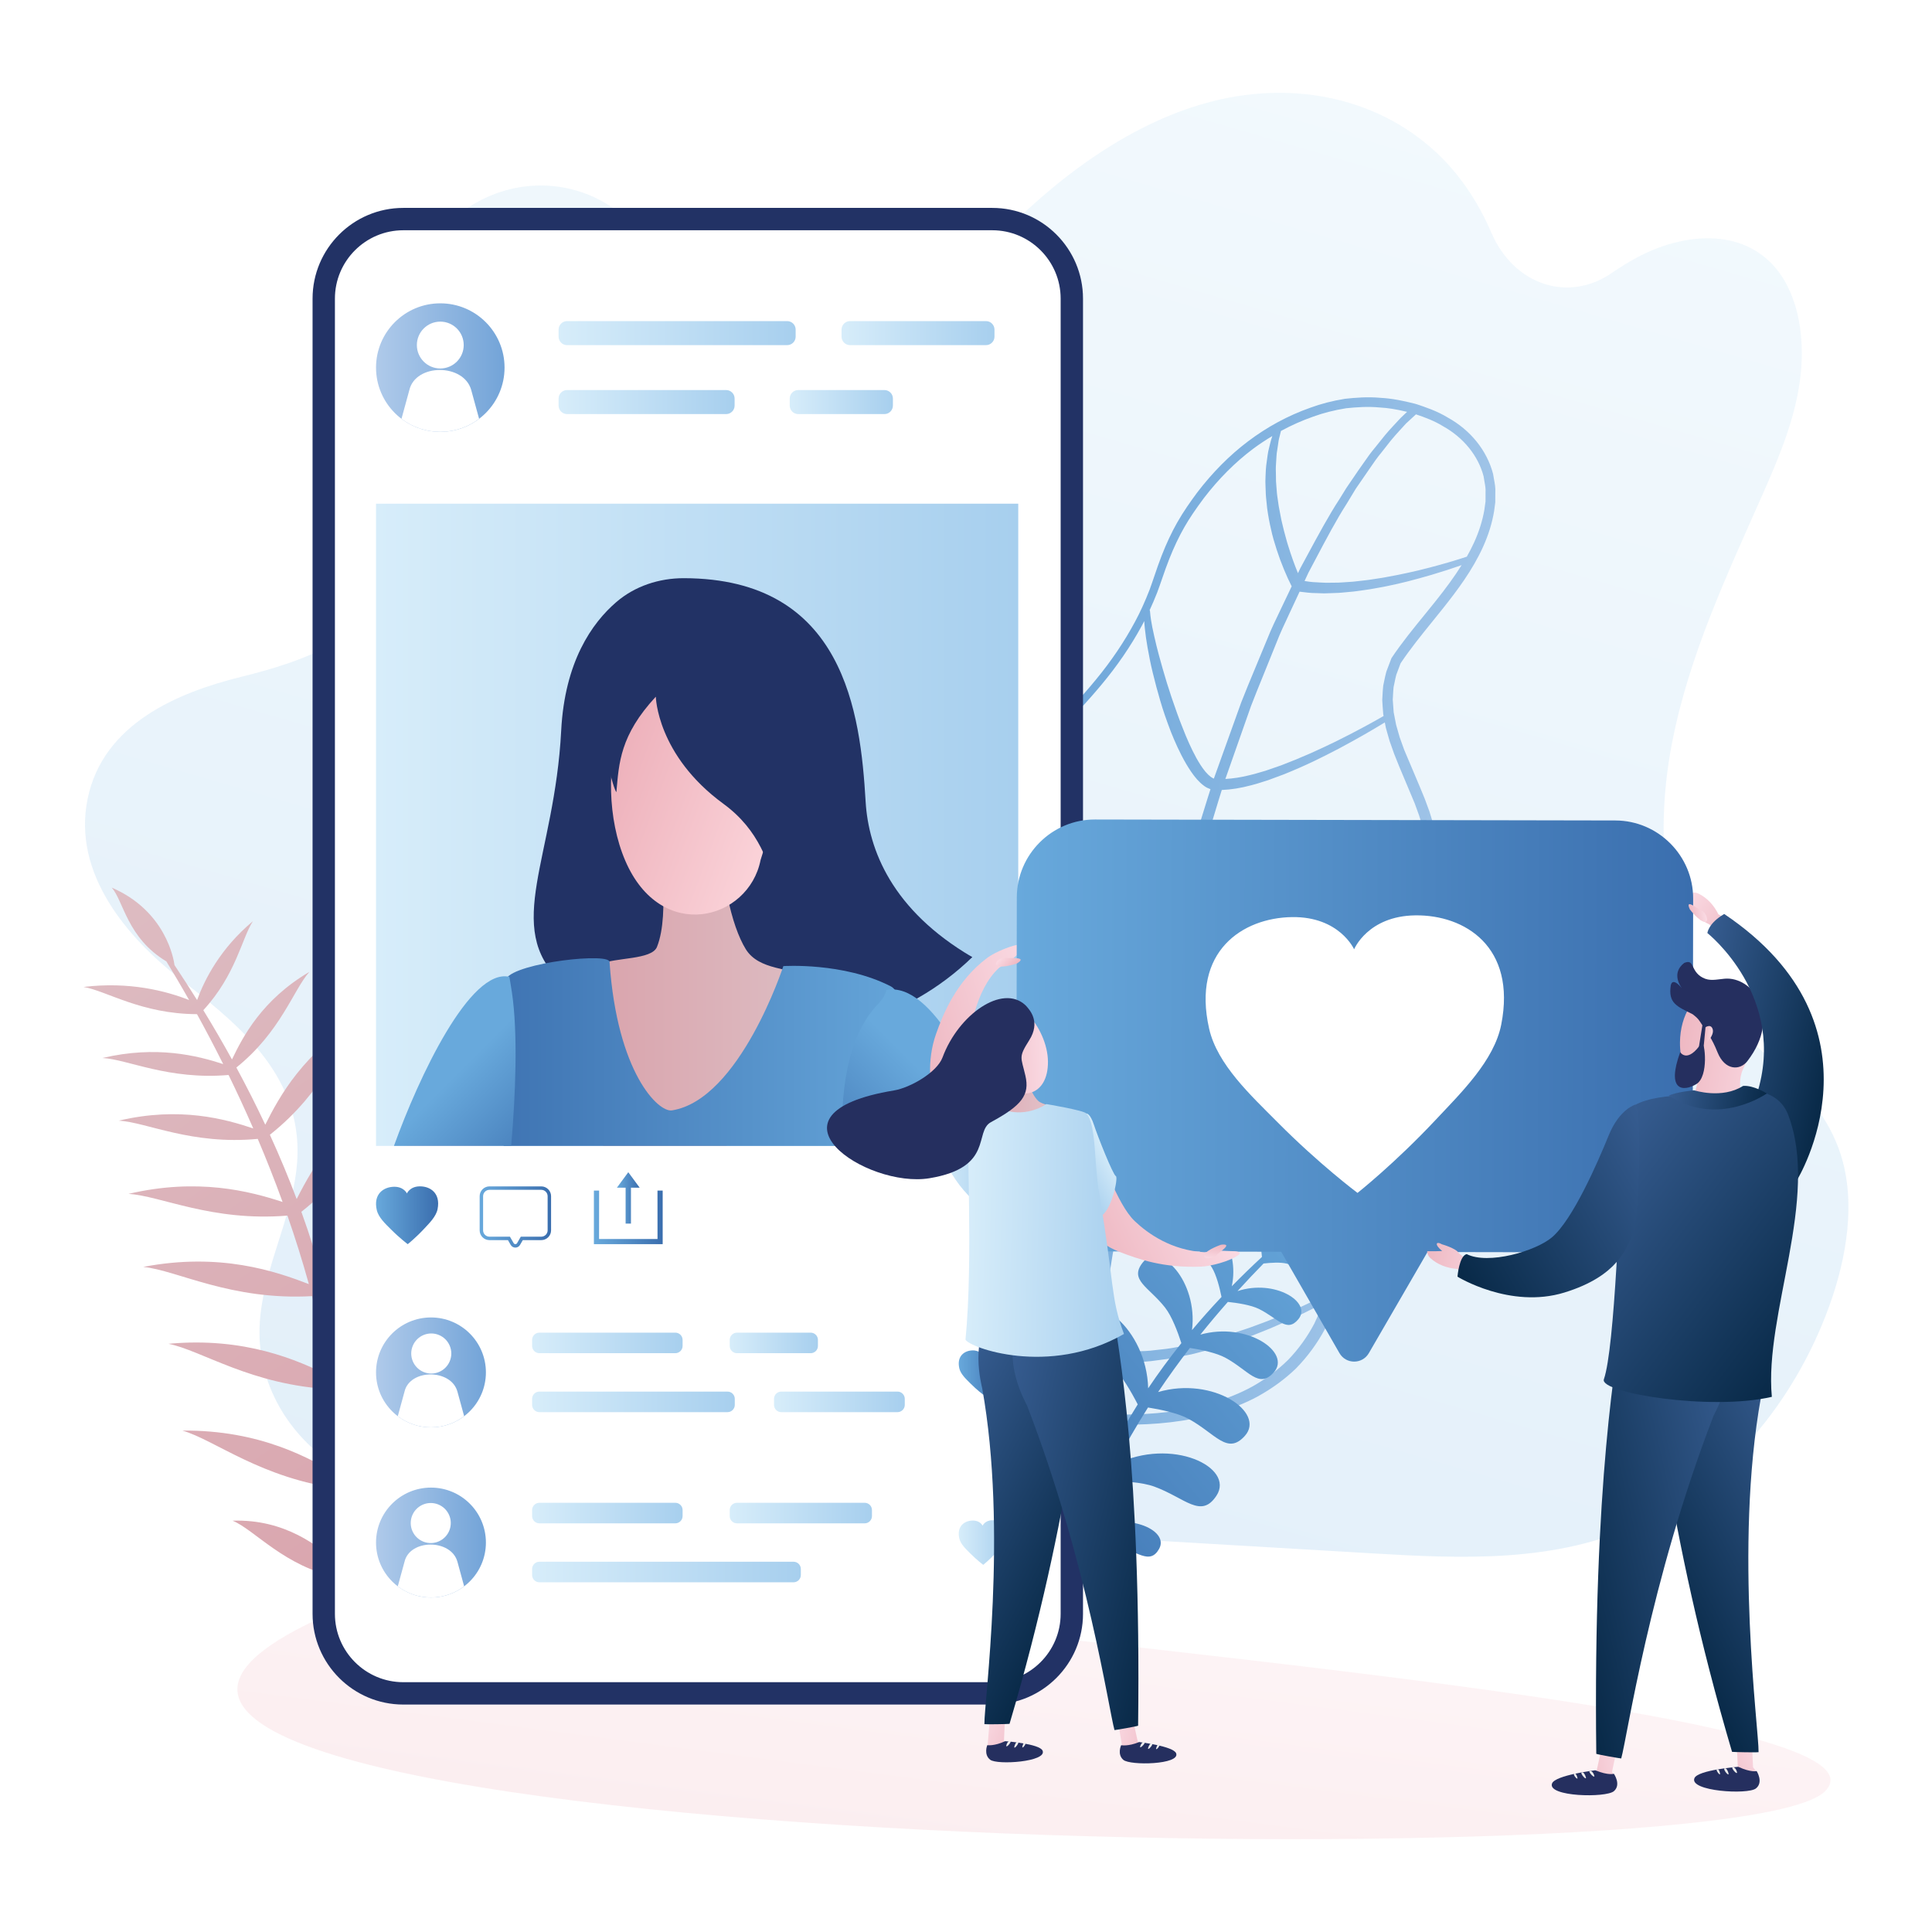 <?xml version="1.0" encoding="utf-8"?>
<!-- Generator: Adobe Illustrator 27.5.0, SVG Export Plug-In . SVG Version: 6.00 Build 0)  -->
<svg version="1.1" id="Layer_1" xmlns="http://www.w3.org/2000/svg" xmlns:xlink="http://www.w3.org/1999/xlink" x="0px" y="0px"
	 viewBox="0 0 1417.323 1417.323" style="enable-background:new 0 0 1417.323 1417.323;" xml:space="preserve">
<rect x="0" style="fill:#FFFFFF;" width="1417.323" height="1417.323"/>
<g>
	
		<linearGradient id="SVGID_1_" gradientUnits="userSpaceOnUse" x1="699.994" y1="825.502" x2="774.523" y2="1327.11" gradientTransform="matrix(-1.935 -0.209 -0.249 2.31 2436.82 -1717.933)">
		<stop  offset="0" style="stop-color:#D7EDFA"/>
		<stop  offset="1" style="stop-color:#A7CFEE"/>
	</linearGradient>
	<path style="opacity:0.32;fill:url(#SVGID_1_);" d="M176.831,496.551c46.29-11.451,101.168-29.731,117.065-83.568
		c13.338-45.173-8.647-92.148-9.446-139.421c-0.809-48.076,22.644-96.774,58.152-120.738c35.504-23.962,81.365-22.045,113.695,4.756
		c39.032,32.357,58.183,95.985,103.201,114.911c29.926,12.586,64.451,1.338,92.473-18.917c28.024-20.257,51.278-48.772,76.05-74.573
		c45.793-47.703,98.853-87.433,157.209-103.568c58.355-16.139,122.488-6.365,168.519,36.497
		c16.733,15.586,30.505,35.882,40.269,58.68c16.453,38.412,56.515,51.806,88.7,29.442c5.665-3.938,11.485-7.535,17.439-10.764
		c33.936-18.398,77.621-22.832,102.893,7.894c17.055,20.73,21.5,53.134,17.316,82.665c-4.184,29.533-15.876,57.007-27.7,83.725
		c-25.908,58.547-53.579,117.238-66.03,181.305c-12.452,64.068-7.431,135.902,26.993,184.6c29.92,42.323,79.74,65.049,96.61,117.129
		c11.338,35.014,4.597,75.84-8.214,111.309c-25.876,71.628-76.684,130.615-137.048,159.108
		c-63.296,29.883-132.558,26.401-199.394,22.473c-214.935-12.655-429.87-25.304-644.808-37.952
		c-37.099-2.181-75.171-4.637-108.575-22.802c-33.404-18.17-61.601-55.838-61.841-100.599
		c-0.258-47.545,30.023-91.608,27.802-138.98c-2.626-55.998-47.55-90.936-86.018-121.018c-38.47-30.086-79.159-76.969-67.88-132.079
		C75.575,530.779,130.543,507.998,176.831,496.551z"/>
	
		<linearGradient id="SVGID_00000139977700075201339270000001171795225157568677_" gradientUnits="userSpaceOnUse" x1="-4698.839" y1="-3287.416" x2="-4698.839" y2="-3611.201" gradientTransform="matrix(0.506 0.066 0.102 -0.786 3480.905 -1078.068)">
		<stop  offset="0" style="stop-color:#F9D2D9"/>
		<stop  offset="1" style="stop-color:#EDB0B9"/>
	</linearGradient>
	<path style="opacity:0.25;fill:url(#SVGID_00000139977700075201339270000001171795225157568677_);" d="M1338.505,1314.403
		c57.176-55.203-462.458-98.017-714.408-130.553c-120.056-15.496-299.608-35.692-381.505-0.231
		C-149.219,1353.271,1266.234,1384.18,1338.505,1314.403z"/>
	
		<linearGradient id="SVGID_00000135680683180217324580000000448414204193172375_" gradientUnits="userSpaceOnUse" x1="-1323.437" y1="304.067" x2="-985.926" y2="304.067" gradientTransform="matrix(-0.988 -0.157 -0.157 0.988 -221.066 236.496)">
		<stop  offset="0" style="stop-color:#A0C4E8"/>
		<stop  offset="1" style="stop-color:#67A3D8"/>
	</linearGradient>
	<path style="fill:url(#SVGID_00000135680683180217324580000000448414204193172375_);" d="M1096.97,361.338
		c0.244-3.302-0.375-6.591-0.973-9.773c-0.24-1.303-0.485-2.604-0.669-3.912c-4.495-17.192-16.597-32.176-33.254-41.342
		c-7.682-4.72-16.383-7.697-23.927-10.114c-4.881-1.234-8.805-2.105-12.462-2.772c-4.735-0.863-9.041-1.383-13.164-1.591
		c-9.108-0.853-18.218-0.108-25.913,0.729c-9.247,1.521-17.716,3.708-25.261,6.51c-16.348,5.753-31.799,14.095-45.888,24.781
		c-13.484,10.181-25.992,22.776-37.174,37.429c-4.684,6.334-10.09,13.897-14.767,22.163c-4.135,7.329-7.846,15.255-11.342,24.233
		c-1.904,4.829-3.59,9.796-5.22,14.599c-1.172,3.457-2.341,6.902-3.585,10.29c-3.458,8.886-6.971,16.594-10.72,23.53
		c-7.824,14.639-17.563,29.043-28.963,42.819c-9.893,12.025-21.051,24.12-35.122,38.067l-18.58,18.144
		c-2.137,2.012-4.223,4.16-6.321,6.313l-2.896,2.963c-0.864,1.055-1.608,1.945-2.347,2.835c-2.061,2.472-4.193,5.031-5.982,7.886
		c-9.678,13.604-15.453,31.139-16.63,50.61c-1.034,19.541,2.083,38.508,4.92,52.849c2.311,11.029,4.79,21.986,7.273,32.945
		c1.377,6.086,2.754,12.172,4.1,18.268c5.086,12.724,7.495,27.359,7.478,45.11c0.006,9.901-0.619,19.989-1.217,29.743
		c-0.346,5.606-0.691,11.215-0.928,16.827c-1.565,10.583-4.802,21.798-10.169,35.071c-6.13,9.546-11.577,19.876-16.201,30.709
		c-5.042,11.878-8.549,22.828-10.729,33.481c-2.568,12.298-3.583,24.139-3.021,35.19c0.588,11.949,3.563,23.813,8.611,34.306
		c5.249,10.732,12.667,20.229,21.463,27.49c8.511,7.183,18.452,13.013,29.542,17.313c7.77,3.009,16.275,5.368,25.269,7.007
		c1.997,0.364,4.095,0.645,6.17,0.945c-0.535,4.506-1.014,8.82-1.437,12.673l-3.121,27.662c-1.22,10.685-2.307,20.413-3.272,29.312
		l-5.931,39.932l8.742,0.09l4.365-39.265c1.18-8.854,2.437-18.535,3.788-29.17l3.551-27.599c0.501-3.993,1.042-8.248,1.634-12.634
		c8.245,0.816,17.063,1.237,26.793,1.169c25.092,0.195,47.02-2.397,66.992-7.936c12.482-3.639,22.948-7.785,32.015-12.685
		c10.678-5.888,20.195-12.845,28.292-20.688c8.417-8.594,15.534-18.293,21.189-28.863c0.941-1.885,1.765-3.736,2.584-5.588
		l3.442-7.975c0.366-0.975,0.729-1.949,1.044-2.943c1.927-5.718,3.323-11.69,4.128-17.719c1.533-11.362,0.917-23.482-1.83-36.019
		c-2.18-10.035-5.569-20.326-10.995-33.37c-0.134-0.325-0.306-0.64-0.513-0.924l-5.193-7.005l-4.65-7.113
		c-3.446-5.864-5.836-10.514-7.703-15c-2.298-5.426-4.049-10.824-5.204-16.055c-1.304-5.836-1.984-11.461-2.026-16.719
		c-0.184-4.965,0.258-10.315,1.392-16.894c0.855-4.802,2.322-10.017,4.623-16.396c1.894-4.662,4.267-10.211,7.308-15.439
		c2.677-4.816,5.813-9.69,9.338-14.525c11.82-16.299,27.269-31.965,48.622-49.31l13.825-10.792
		c5.017-4.096,9.331-8.751,12.847-13.857c3.589-5.129,6.468-10.857,8.542-17.01c0.98-2.973,1.751-6.033,2.36-9.374
		c0.508-2.705,0.665-5.698,0.82-8.593l0.04-0.769l0.005,0.001l0.007-0.23c0.001-0.062,0.002-0.121-0.002-0.179l0.149-9.821
		l-1.139-10.315l-2.18-10.006l-2.947-9.67l-3.458-9.375l-3.767-9.148l-11.361-26.877l-3.234-9.021l-2.636-9.139l-1.804-9.26
		l-0.679-9.315c0.081-0.88,0.142-2.059,0.197-3.237c0.103-1.982,0.2-3.963,0.414-5.931c0.219-0.928,0.45-2.088,0.682-3.248
		c0.393-1.94,0.776-3.879,1.288-5.784l3.165-8.448c7.043-10.522,15.204-20.599,23.096-30.348c2.796-3.451,5.595-6.911,8.364-10.401
		c9.956-12.567,21.229-27.416,29.018-44.626c3.987-8.839,6.643-17.385,8.117-26.132l0.876-6.61L1096.97,361.338z M935.983,342.047
		l0.461-7.496c0.043-1.466,0.284-2.866,0.534-4.349c0.172-0.999,0.34-2.002,0.454-3.011c0.353-2.62,0.658-4.893,1.31-7.079
		l0.968-3.955c7.63-4.144,15.541-7.683,23.702-10.527c7.382-2.694,15.255-4.699,24.103-6.131c7.257-0.747,15.93-1.411,24.425-0.583
		c6.059,0.318,11.97,1.233,20.283,3.218l-4.608,4.38c-1.546,1.579-3.18,3.371-5.018,5.382l-3.413,3.723
		c-2.164,2.355-4.327,5.083-6.619,7.975c-1.271,1.601-2.595,3.27-4.001,4.981c-2.872,3.347-5.579,7.238-8.443,11.357
		c-1.233,1.772-2.499,3.591-3.829,5.434l-8.641,12.689l-4.825,7.811c-7.92,12.089-15.596,26.33-23.728,41.406l-5.185,9.599
		l-1.716,3.598c-2.505-6.001-4.892-12.678-7.233-20.25c-0.599-1.815-1.085-3.624-1.571-5.434l-0.454-1.682
		c-0.671-2.377-1.304-4.744-1.842-7.138l-0.387-1.612c-0.444-1.846-0.894-3.691-1.203-5.567l-1.408-7.389l-1.06-7.313
		c-0.239-1.552-0.346-3.09-0.458-4.632c-0.063-0.909-0.131-1.82-0.219-2.729c-0.258-2.513-0.367-4.944-0.317-7.24
		c0.009-1.06-0.021-2.099-0.055-3.138C935.948,344.912,935.901,343.478,935.983,342.047z M848.877,434.778
		c1.32-3.536,2.536-7.039,3.744-10.532c1.624-4.708,3.31-9.574,5.179-14.235c3.44-8.679,7.062-16.301,11.069-23.315
		c3.637-6.343,8.069-12.933,14.366-21.375c10.834-14.111,22.947-26.235,35.98-36.011c4.564-3.437,9.324-6.52,14.164-9.439
		c-0.697,1.972-1.242,3.996-1.72,5.98c-0.24,1.046-0.428,1.806-0.621,2.562c-0.441,1.768-0.898,3.595-1.111,5.498l-1.036,7.625
		c-0.235,1.971-0.315,3.916-0.398,5.866l-0.091,2.031c-0.152,2.555-0.149,5.239,0.011,7.963c0.048,0.883,0.073,1.783,0.103,2.684
		c0.05,1.72,0.1,3.437,0.287,5.14l0.785,7.671c0.816,5.807,1.742,10.82,2.842,15.401c1.087,5.198,2.643,10.218,4.14,14.909
		c1.553,4.823,3.345,9.695,5.336,14.485c1.82,4.464,3.701,8.533,5.68,12.448l-8.154,17.095c-0.862,1.87-1.75,3.713-2.639,5.565
		c-1.659,3.453-3.333,6.943-4.864,10.538l-6.984,16.853c-1.55,3.788-3.132,7.59-4.732,11.426c-3.226,7.75-6.507,15.63-9.653,23.7
		l-20.068,55.878c-0.203-0.095-0.413-0.191-0.475-0.212c-0.283-0.082-0.789-0.419-1.121-0.64l-0.779-0.497
		c-1.076-0.804-2.309-1.986-3.843-3.745c-2.748-3.312-5.012-7.151-6.672-10.122c-3.516-6.437-6.865-13.819-10.221-22.552
		c-2.757-6.808-5.063-13.525-7.295-20.023l-0.744-2.163c-2.216-6.555-4.326-13.367-6.273-20.232l-0.793-2.823
		c-1.472-5.241-2.835-10.092-3.899-14.512c-1.265-5.204-2.258-9.761-3.039-13.527c-1.455-7.297-1.684-11.664-1.686-11.705
		c-0.015-0.277-0.115-0.552-0.263-0.811C845.246,443.608,847.068,439.344,848.877,434.778z M769.423,556.05l0.138-12.768
		l2.505-2.418c14.276-13.98,25.625-26.137,35.732-38.268c11.721-13.986,21.774-28.663,29.873-43.618
		c0.596-1.086,1.175-2.227,1.76-3.35c0.086,1.602,0.224,3.436,0.451,5.514c0.411,4.155,1.088,8.904,2.011,14.095
		c0.943,5.225,2.083,11.354,3.702,17.998c1.702,7.064,3.591,14.105,5.601,20.919c1.958,6.745,4.451,14.023,7.851,22.897
		c2.637,6.542,6.284,15.094,11.246,23.529c2.077,3.475,4.636,7.521,7.919,11.254c1.482,1.606,3.269,3.423,5.522,4.974
		c1.113,0.823,2.709,1.596,4.276,2.13c-0.6,1.918-1.232,3.83-1.824,5.754c-0.701,2.289-1.407,4.582-2.132,6.872l-12.449,40.107
		c-3.161,9.545-5.776,19.508-8.308,29.144c-1.048,4.006-2.102,8.019-3.2,12.024l-11.662,43.782
		c-5.452-5.528-10.571-11.431-14.488-16.072c-5.612-6.725-10.57-13.1-15.151-19.479l-1.75-2.429
		c-1.824-2.518-3.648-5.033-5.311-7.664c-0.901-1.413-1.828-2.797-2.759-4.178c-1.374-2.044-2.747-4.085-4.007-6.202l-6.458-10.672
		l-5.86-10.9c-1.307-2.294-2.429-4.734-3.511-7.092c-0.626-1.363-1.258-2.728-1.917-4.077l-2.623-5.63l-2.2-5.719
		c-0.486-1.371-1.046-2.771-1.612-4.172c-1.008-2.512-1.958-4.886-2.598-7.38l-3.659-12.119c-0.587-2.485-1.118-5.112-1.652-7.741
		l-0.909-4.427c-0.781-3.057-1.072-6.098-1.38-9.319l-0.298-3c-0.1-1.064-0.228-2.162-0.355-3.262
		C769.574,561.966,769.235,559.02,769.423,556.05z M735.589,723.006c-0.11-0.249-0.303-0.464-0.534-0.649
		c-0.885-3.987-1.768-7.976-2.659-11.954c-2.451-10.941-4.903-21.884-7.173-32.865c-2.744-14.031-5.765-32.598-4.713-51.581
		c1.172-18.551,6.667-35.146,15.881-47.977c1.69-2.672,3.63-4.966,5.679-7.399c0.76-0.897,1.521-1.797,2.259-2.708l2.829-2.841
		c2.025-2.056,4.052-4.116,6.177-6.093l11.603-11.196l-0.633,8.078c-0.428,3.273-0.27,6.611-0.121,9.836
		c0.052,1.081,0.104,2.16,0.13,3.242l0.088,1.947c0.16,3.681,0.326,7.491,1.087,11.227l0.68,4.318
		c0.436,2.794,0.866,5.593,1.395,8.366l3.249,12.569c0.64,2.787,1.636,5.482,2.599,8.087c0.514,1.386,1.03,2.775,1.49,4.183
		l2.163,6.082l2.585,5.979c0.633,1.382,1.215,2.744,1.798,4.106c1.084,2.536,2.203,5.157,3.538,7.656l5.883,11.263l6.533,10.997
		c1.478,2.563,3.161,5.028,4.786,7.41c0.738,1.079,1.476,2.159,2.192,3.249c1.775,2.732,3.714,5.351,5.658,7.972l1.746,2.369
		c4.357,5.941,9.406,12.203,15.884,19.707c5.244,5.96,10.975,12.304,17.445,18.402c0.31,0.292,0.646,0.506,0.993,0.672
		l-21.102,93.109l-8.682,46.62c-1.521-0.563-3.416-1.947-5.694-4.226c-2.24-2.228-4.237-4.775-6.426-7.631
		c-4.462-5.991-8.42-12.379-11.367-17.272c-6.969-11.663-13.462-23.973-19.745-35.88l-0.525-0.997
		c-5.651-10.903-12.686-24.491-19.006-37.754C747.232,748.558,741.189,735.636,735.589,723.006z M790.8,1024.934
		c-0.583,3.744-1.086,7.442-1.56,11.085c-2.503-0.336-4.994-0.681-7.377-1.115l-0.004-0.001c-8.032-1.464-15.644-3.536-22.629-6.163
		c-10.487-3.951-19.898-9.341-27.976-16.03c-8.257-6.669-15.211-15.412-20.13-25.284c-4.786-9.724-7.663-20.765-8.305-31.919
		c-0.632-10.529,0.245-21.868,2.608-33.718c2.012-10.304,5.323-20.946,10.125-32.541c1.54-3.703,3.214-7.322,4.947-10.895
		c-0.499,4.901-0.106,10.269,1.307,16.388c1.518,6.654,4.08,12.813,6.136,17.435c4.275,9.581,9.879,19.214,18.174,31.238
		c6.118,8.912,13.343,18.104,22.079,28.09c4.227,4.721,8.228,8.959,12.25,12.973c2.116,2.115,4.277,4.17,6.516,6.182
		c1.127,1.02,2.283,2.015,3.492,2.993c0.629,0.504,1.271,0.995,1.961,1.49c0.563,0.372,0.892,0.588,1.295,0.807
		c0.082,0.066,0.513,0.27,0.881,0.43c0.1,0.045,0.197,0.057,0.306,0.094L790.8,1024.934z M796.25,987.064l-0.521-0.4
		c-0.985-0.839-2.019-1.77-3.036-2.734c-2.081-1.952-4.091-3.995-6.099-6.043c-3.732-3.831-7.57-8.009-11.726-12.758
		c-7.324-8.213-14.735-17.285-22.042-26.99c-7.546-10.159-13.677-19.738-18.736-29.275c-2.7-5.13-4.969-10.471-6.745-15.871
		c-2.013-6.277-2.78-11.73-2.339-16.657c0.093-1.006-0.766-2.187-1.719-2.361c-0.235-0.025-0.45,0.013-0.664,0.049
		c2.672-5.198,5.534-10.234,8.581-15.058c5.653-14.193,8.913-25.862,10.47-37.137c0.264-5.785,0.621-11.378,0.98-16.977
		c0.625-9.817,1.276-19.967,1.29-30.007c0.021-6.827-0.311-13.217-0.999-19.219c1.292,3.186,2.57,6.269,3.802,9.214
		c5.082,11.68,11.179,25.398,17.995,38.803c6.557,13.05,13.616,25.58,20.985,37.238c3.187,4.994,7.459,11.508,12.29,17.66
		c2.257,2.786,4.575,5.647,7.31,8.265l0.628,0.568c2.339,2.118,5.023,4.428,8.947,5.443l-8.505,45.669
		c-1.885,11.168-3.466,22.166-4.997,32.805L796.25,987.064z M969.832,958.201l-0.493,1.343l-1.65,3.682
		c-0.471,1.027-0.937,2.085-1.398,3.142c-0.69,1.575-1.379,3.147-2.119,4.668c-5.122,9.72-11.581,18.672-19.166,26.546
		c-7.433,7.341-16.26,13.925-26.192,19.534c-8.592,4.747-18.222,8.672-30.297,12.343c-9.204,2.704-19.427,4.751-32.154,6.435
		c-9.741,1.174-20.182,1.774-32.84,1.882c-9.378,0.165-17.884-0.148-25.839-0.842c0.517-3.52,1.064-7.089,1.691-10.737l4.511-28.324
		l3.991,0.603l0.461,0.09c2.589,0.471,5.179,0.528,7.684,0.585c1.343,0.032,2.679,0.062,4.01,0.154l6.076,0.246
		c1.401,0,2.737-0.072,4.074-0.151l2.079-0.114c1.434-0.093,2.822-0.156,4.212-0.22c2.647-0.12,5.294-0.24,7.928-0.559l11.931-1.574
		c2.607-0.336,5.191-0.871,7.77-1.408c1.375-0.285,2.754-0.573,4.133-0.825l5.92-1.185l5.917-1.528
		c1.365-0.369,2.715-0.709,4.064-1.045c2.565-0.649,5.128-1.293,7.652-2.1l11.471-3.548l11.422-4.045
		c2.682-0.913,5.339-1.982,7.989-3.048l3.303-1.316c3.77-1.452,7.494-3.038,11.198-4.675c7.177-3.071,14.571-6.511,21.958-10.213
		c4.049-2.005,7.844-3.956,11.444-5.884C970.334,956.821,970.09,957.519,969.832,958.201z M952.592,861.329l4.935,7.549l4.988,6.736
		c5.073,12.271,8.246,21.926,10.272,31.274c2.504,11.473,3.077,22.491,1.69,32.754c-0.464,3.472-1.224,6.908-2.119,10.312
		c-4.711,2.453-9.719,4.92-15.208,7.474c-7.439,3.496-14.821,6.707-21.946,9.545c-3.69,1.529-7.376,2.991-11.115,4.324l-3.449,1.275
		c-2.566,0.96-5.138,1.919-7.748,2.736l-11.388,3.722l-11.405,3.295c-2.435,0.73-4.886,1.3-7.336,1.867
		c-1.391,0.323-2.777,0.641-4.163,0.991l-5.765,1.374l-5.742,1.035c-1.379,0.227-2.784,0.49-4.189,0.753
		c-2.456,0.461-4.907,0.923-7.383,1.198l-11.751,1.321c-2.467,0.251-4.95,0.313-7.438,0.379c-1.409,0.039-2.817,0.074-4.228,0.144
		l-2.052,0.073c-1.237,0.049-2.47,0.1-3.702,0.068l-5.789-0.349c-1.299-0.128-2.674-0.191-4.05-0.255
		c-2.554-0.117-4.922-0.196-7.301-0.78l-3.982-0.699l11.034-69.281l8.907-48.107l0.242-0.032c1.91-0.356,3.709-0.768,5.505-1.18
		l2.955-0.664c1.837-0.371,3.659-0.924,5.475-1.479c0.932-0.287,1.864-0.572,2.806-0.828c2.45-0.678,5.061-1.529,8.219-2.674
		c0.901-0.329,1.802-0.64,2.709-0.953c1.799-0.62,3.592-1.24,5.348-1.979l10.75-4.37c4.198-1.81,8.537-3.683,12.739-5.734
		c9.83-4.613,19.76-9.698,30.335-15.532c9.338-5.159,17.617-9.977,25.248-14.666c0.3,1.817,0.641,3.647,1.054,5.498
		c1.271,5.768,3.193,11.702,5.707,17.634C946.855,851.342,950.076,857.053,952.592,861.329z M1036.293,666.318
		c-3.076,4.44-6.839,8.467-11.199,11.99l-13.847,10.723c-9.999,8.023-18.745,15.746-26.749,23.627
		c-4.318,4.244-8.481,8.642-12.371,13.076c-4.762,5.479-8.258,9.847-11.353,14.17c-3.746,5.14-7.083,10.33-9.909,15.414
		c-3.347,5.766-5.987,11.958-7.906,16.706c-2.533,7.001-4.147,12.724-5.104,18.083c-1.256,7.249-1.746,13.213-1.543,18.782
		c0.023,2.674,0.211,5.44,0.525,8.262c-8.096,4.715-16.901,9.545-26.886,14.708c-10.643,5.503-20.589,10.258-30.408,14.541
		c-3.874,1.752-7.784,3.342-11.693,4.932l-3.82,1.562l-7.816,2.921c-1.704,0.676-3.41,1.224-5.116,1.773
		c-0.924,0.296-1.853,0.595-2.771,0.91c-3.053,1.04-5.553,1.797-7.862,2.378c-0.965,0.244-1.924,0.517-2.889,0.789
		c-1.673,0.477-3.346,0.953-5.047,1.259l-2.978,0.601c-0.968,0.202-1.938,0.375-2.906,0.563l8.059-43.526l20.387-93.556l0.434-1.677
		l5.497-0.341c2.912-0.233,5.772-0.651,8.628-1.076c1.522-0.223,3.046-0.449,4.573-0.644c3.285-0.372,6.552-1.054,9.714-1.711
		l3.372-0.688c4.638-0.923,8.812-1.782,12.99-2.934l4.459-1.142c2.778-0.701,5.556-1.404,8.309-2.19l12.66-3.776
		c2.746-0.795,5.47-1.721,8.194-2.645c1.458-0.495,2.921-0.991,4.384-1.464c4.208-1.374,8.393-2.811,12.54-4.37
		c8.357-2.97,16.664-6.262,24.692-9.445c9.09-3.743,16.646-6.872,24.409-10.322c13.504-5.958,25.673-11.62,36.884-17.159
		C1036.637,665.711,1036.492,666.035,1036.293,666.318z M1022.782,553.098l3.684,9.198l11.32,26.942l3.285,9.016l2.744,9.121
		l1.982,9.236l0.998,9.31l-0.311,11.284c-0.134,2.159-0.257,4.197-0.677,6.423c-0.538,2.845-1.232,5.532-2.056,7.981
		c-0.793,2.324-1.772,4.542-2.823,6.711c-12.901,6.203-26.956,12.494-42.942,19.17c-7.883,3.316-15.726,6.38-24.431,9.755
		c-7.822,2.928-16.193,6.031-24.664,8.884c-4.133,1.482-8.268,2.834-12.425,4.119c-1.48,0.457-2.964,0.934-4.444,1.412
		c-2.662,0.857-5.325,1.717-8.02,2.453l-12.625,3.558c-2.687,0.722-5.415,1.365-8.143,2.01l-4.492,1.076
		c-4.024,1.048-7.948,1.789-12.66,2.654l-3.368,0.635c-3.056,0.588-6.214,1.196-9.307,1.497c-1.563,0.174-3.101,0.377-4.641,0.582
		c-2.725,0.36-5.451,0.72-8.178,0.898l-2.948,0.131l10.874-41.995c1.088-4.062,2.137-8.153,3.18-12.238
		c2.426-9.498,4.936-19.316,7.97-28.681l12.172-40.146c0.722-2.322,1.422-4.662,2.125-6.995c0.764-2.541,1.563-5.049,2.345-7.569
		c6.87-0.273,13.9-1.377,21.727-3.495c2.728-0.645,5.433-1.52,8.043-2.368c1.4-0.451,2.79-0.901,4.188-1.317l11.751-4.352
		c7.866-3.193,15.139-6.382,21.675-9.504c6.044-2.909,12.22-6.018,18.872-9.512c15.495-8.259,27.293-15.3,33.345-19.016
		c0.251,1.329,0.49,2.662,0.774,3.98l0.954,3.419c0.589,2.119,1.172,4.237,1.815,6.329L1022.782,553.098z M1053.21,440.944
		c-2.753,3.457-5.545,6.886-8.343,10.319c-8.108,9.947-16.489,20.23-23.873,31.232c-0.048,0.067-0.245,0.413-0.278,0.487
		l-3.685,9.722c-0.66,2.39-1.118,4.637-1.578,6.884c-0.224,1.123-0.454,2.243-0.702,3.361c-0.291,2.501-0.413,4.804-0.534,7.11
		c-0.059,1.118-0.12,2.239-0.194,3.358c0.153,3.28,0.4,6.315,0.639,9.344l0.085,1.056l0.266,1.442
		c-5.616,3.252-18.079,10.279-34.819,18.57c-6.75,3.294-12.941,6.187-18.913,8.839c-7.761,3.404-14.779,6.286-21.458,8.805
		l-11.531,3.986c-1.318,0.352-2.747,0.779-4.183,1.21c-2.493,0.746-5.074,1.518-7.629,2.06c-5.986,1.508-11.925,2.408-17.547,2.725
		l18.759-53.348c2.863-7.476,5.869-14.858,8.829-22.124c1.763-4.328,3.509-8.614,5.204-12.872l6.803-16.844
		c1.456-3.488,3.056-6.898,4.641-10.274c0.886-1.89,1.766-3.769,2.616-5.652l7.591-16.283l6.198,0.717
		c1.841,0.236,3.707,0.281,5.58,0.321c0.955,0.021,1.912,0.042,2.872,0.093c2.957,0.172,5.833,0.076,8.507-0.052
		c0.889-0.046,1.779-0.073,2.668-0.098c1.925-0.057,3.85-0.116,5.765-0.343l8.218-0.761l8.313-1.14
		c2.248-0.278,4.504-0.682,6.762-1.091l3.747-0.67c2.004-0.354,4.003-0.709,5.994-1.161c9.377-1.879,19.35-4.41,32.29-8.193
		c7.965-2.372,15.194-4.719,21.962-7.096C1066.863,423.178,1060.595,431.688,1053.21,440.944z M1088.925,374.086
		c-1.351,7.852-3.904,15.943-7.57,23.973c-1.606,3.52-3.385,6.934-5.293,10.311c-8.218,2.721-17.087,5.337-27.066,7.95
		c-5.31,1.413-10.656,2.653-16.001,3.852c-4.949,1.099-10.216,2.144-16.09,3.194c-1.961,0.395-3.888,0.686-5.821,0.974l-3.693,0.568
		c-2.195,0.34-4.39,0.683-6.597,0.899l-8.177,0.916l-8.085,0.544c-1.816,0.17-3.582,0.173-5.348,0.181
		c-0.911,0.003-1.826,0.007-2.735,0.031c-2.531,0.058-5.246,0.082-7.934-0.148c-0.985-0.078-1.971-0.125-2.952-0.169
		c-1.677-0.078-3.348-0.151-4.996-0.413l-3.539-0.519l2.871-6.159l5.078-9.59c7.906-14.983,15.376-29.133,23.072-41.107l6.565-10.84
		l6.54-9.508c1.312-1.856,2.581-3.717,3.822-5.531c2.74-4.009,5.329-7.797,8.018-10.988c1.438-1.781,2.758-3.482,4.029-5.111
		c2.201-2.828,4.284-5.501,6.284-7.72l3.36-3.733c1.778-1.986,3.359-3.756,4.789-5.245l7.292-6.729
		c6.641,2.216,13.559,4.793,19.846,8.69c15.046,8.351,25.876,21.74,29.785,36.772c0.127,1.105,0.374,2.451,0.625,3.8
		c0.518,2.804,1.01,5.453,0.794,8.142l-0.003,6.454L1088.925,374.086z"/>
	
		<linearGradient id="SVGID_00000109737516003947873040000016490313085066742961_" gradientUnits="userSpaceOnUse" x1="-2935.123" y1="2120.307" x2="-3136.984" y2="2469.941" gradientTransform="matrix(0.937 0.35 -0.35 0.937 4493.6 -51.194)">
		<stop  offset="0" style="stop-color:#68A9DC"/>
		<stop  offset="1" style="stop-color:#3A6EAE"/>
	</linearGradient>
	<path style="fill:url(#SVGID_00000109737516003947873040000016490313085066742961_);" d="M792.944,1117.664
		c3.39-10.224,7.464-20.986,12.369-32.206c-5.752-9.798-14.771-23.669-23.207-30.327c-20.044-15.82-40.785-16.838-30.992-38.162
		c11.664-25.397,56.904,2.643,61.575,52.596c6.204-12.651,13.471-25.791,21.954-39.303c-4.67-9.085-11.952-21.809-19.09-28.396
		c-17.189-15.861-35.767-18.979-25.871-36.392c11.858-20.865,51.455,8.782,52.62,52.996c7.288-10.859,15.375-21.93,24.351-33.158
		c-2.601-8.06-6.912-19.643-11.936-26.056c-11.943-15.245-26.713-20.259-16.314-33.176c12.393-15.394,40.58,13.683,36.055,49.698
		c6.75-8.051,13.948-16.171,21.653-24.343c-1.361-6.697-3.726-16.121-7.102-21.624c-8.191-13.354-19.599-18.747-10.049-28.169
		c11.208-11.057,30.73,13.965,24.671,41.974c6.99-7.147,14.374-14.326,22.148-21.525c-0.435-5.206-1.416-12.734-3.633-17.084
		c-5.25-10.301-13.805-14.396-5.331-21.787c10.029-8.747,23.323,10.919,15.459,32.935c6.3-5.679,12.834-11.367,19.651-17.059
		c5.49-10.829,21.056-29.292,28.376-18.628c7.374,10.744-18.515,18.703-27.066,20.994c-4.9,4.503-10.528,9.809-16.687,15.855
		c17.11-6.939,34.228,0.892,28.993,10.557c-4.875,9.001-10.683,2.022-21.478-0.839c-4.681-1.241-12.172-0.694-17.109-0.119
		c-6.052,6.168-12.469,12.932-19.11,20.248c27.573-9.077,54.786,8.273,44.713,20.54c-8.514,10.367-14.922-0.503-28.966-7.445
		c-5.985-2.959-16.012-4.452-22.831-5.172c-6.606,7.5-13.372,15.507-20.177,23.992c34.4-9.633,66.931,13.058,53.917,27.668
		c-11.03,12.383-18.406-1.361-35.409-10.633c-6.743-3.677-17.914-5.972-26.192-7.262c-7.859,10.195-15.694,21.005-23.31,32.365
		c40.432-11.801,78.983,14.923,63.696,32.083c-12.874,14.452-21.483-1.589-41.326-12.41c-7.656-4.176-20.195-6.822-29.766-8.349
		c-8.427,13.252-16.481,27.187-23.88,41.722c41.289-20.375,87.752,2.129,74.11,22.945c-11.314,17.265-22.911,1.693-45.541-6.61
		c-9.259-3.397-24.04-4.119-34.543-4.151c-5.461,11.574-10.482,23.491-14.908,35.725c27.569-14.006,60.95-0.247,52.889,14.097
		c-6.786,12.074-16.107,1.821-32.726-3.165c-6.365-1.91-15.992-2.084-23.301-1.864c-8.178,24.529-13.932,50.23-16.171,76.805
		l-1.401-0.159c0.184-16.078,2.319-43.391,12.408-77.974c-5.234-6.58-13.264-15.767-20.106-19.678
		c-16.285-9.309-31.501-7.523-26.639-24.585C748.198,1065.242,784.408,1080.757,792.944,1117.664z"/>
	
		<linearGradient id="SVGID_00000183964949815393734950000005722527666664397240_" gradientUnits="userSpaceOnUse" x1="7728.718" y1="1204.443" x2="7427.488" y2="1726.188" gradientTransform="matrix(-0.998 0.071 0.071 0.998 7671.649 -1073.36)">
		<stop  offset="0" style="stop-color:#DDBCC2"/>
		<stop  offset="1" style="stop-color:#D9A2AB"/>
	</linearGradient>
	<path style="fill:url(#SVGID_00000183964949815393734950000005722527666664397240_);" d="M138.73,733.63
		c-6.214-10.977-11.867-20.482-16.679-28.35c-28.795-17.213-31.403-44.356-40.098-54.137c39.539,17.104,45.455,52.261,46.07,56.883
		c5.762,8.617,11.273,17.155,16.562,25.621c5.476-15.078,17.079-37.939,40.952-57.848c-8.128,12.371-12.324,39.086-36.37,65.28
		c7.475,12.214,14.475,24.266,21.012,36.145c8.003-16.754,22.128-43.881,56.779-64.245c-11.664,13.029-21.038,44.044-53.557,70.162
		c7.692,14.237,14.761,28.234,21.195,41.953c10.169-20.354,28.082-53.436,71.016-78.794c-14.637,16.03-26.802,53.871-67.627,86.166
		c7.347,16.097,13.888,31.83,19.651,47.154c12.009-23.572,33.099-61.158,82.311-90.274c-17.055,18.552-31.42,62.164-78.868,99.633
		c6.482,17.997,11.923,35.421,16.465,52.239c0.286-1.357,0.342-2.665-0.671-3.881c16.297-22.257,44.719-59.505,102.901-81.267
		c-21.14,16.344-43.871,60.126-100.871,90.3c5.594,21.433,9.728,41.851,12.672,61.172c19.53-22.599,53.059-59.176,116.54-84.612
		c-24.052,17.27-51.744,60.141-115.21,93.85c3.268,24.11,4.709,46.43,4.877,66.765c19.486-18.198,52.499-47.072,110.564-66.055
		c-22.9,13.578-51.306,48.195-110.56,74.242c-0.183,22.13-1.845,41.738-4.169,58.619c17.716-12.87,46.741-32.223,93.903-45.964
		c-19.608,9.639-45.325,33.287-94.628,52.282c0.056,0.402,0.075,0.825,0.033,1.282c-0.14-0.019-0.268-0.052-0.406-0.071
		c-3.061,19.585-6.925,35.009-10.121,45.834l-1.686-0.535c3.275-15.344,5.673-30.731,7.277-46.1
		c-38.85-7.325-61.449-35.044-77.366-41.487c38.232-1.32,63.178,18.558,78.257,31.951c1.546-18.516,1.97-36.985,1.446-55.308
		c-58.597-7.395-92.789-35.982-116.529-42.742c56.961-0.569,94.111,20.363,116.205,33.814c-0.984-21.68-3.275-43.122-6.589-64.158
		c-59.004-2.836-95.505-28.524-119.824-33.334c56.031-5.176,94.697,11.923,118.219,23.633c-3.465-19.987-7.821-39.573-12.843-58.607
		c-59.78,3.339-99.034-18.989-123.899-21.428c56.418-10.826,97.117,3.225,121.513,12.607c-4.784-17.275-10.087-34.061-15.726-50.248
		c-55.523,4.573-93.114-14.601-116.636-15.93c50.786-11.941,88.964-1.984,113.083,5.929c-5.835-16.109-11.969-31.574-18.219-46.277
		c-48.675,4.6-81.533-12.23-101.955-13.384c44.834-10.542,78.163-1.135,98.655,5.713c-6.021-13.826-12.11-26.933-18.104-39.209
		c-44.053,3.76-73.883-11.423-92.502-12.475c39.637-9.32,69.508-1.728,88.559,4.479c-6.655-13.332-13.139-25.583-19.221-36.624
		c-40.896-0.129-66.516-17.165-83.211-19.958C94.755,719.945,121.745,726.926,138.73,733.63z"/>
	<g>
		<path style="fill:#FFFFFF;" d="M740.041,1242.261H283.753c-25.44,0-46.255-20.815-46.255-46.255V206.976
			c0-25.44,20.815-46.255,46.255-46.255h456.288c25.44,0,46.255,20.815,46.255,46.255v989.031
			C786.296,1221.447,765.482,1242.261,740.041,1242.261z"/>
		<path style="fill:#223265;" d="M727.947,152.521H295.848c-36.695,0-66.549,29.854-66.549,66.549v964.841
			c0,36.695,29.854,66.549,66.549,66.549h432.099c36.695,0,66.549-29.854,66.549-66.549V219.07
			C794.496,182.375,764.642,152.521,727.947,152.521z M727.947,1234.062H295.848c-27.653,0-50.15-22.497-50.15-50.15V219.07
			c0-27.653,22.497-50.15,50.15-50.15h432.099c27.653,0,50.15,22.497,50.15,50.15v964.841
			C778.097,1211.564,755.6,1234.062,727.947,1234.062z"/>
	</g>
	<g>
		<g>
			
				<linearGradient id="SVGID_00000052798445089705749290000010550789447026965141_" gradientUnits="userSpaceOnUse" x1="275.855" y1="269.666" x2="370.138" y2="269.666">
				<stop  offset="0" style="stop-color:#AFCAEA"/>
				<stop  offset="1" style="stop-color:#73A4D8"/>
			</linearGradient>
			<circle style="fill:url(#SVGID_00000052798445089705749290000010550789447026965141_);" cx="322.997" cy="269.666" r="47.142"/>
			<circle style="fill:#FFFFFF;" cx="322.997" cy="253.134" r="17.187"/>
			<path style="fill:#FFFFFF;" d="M351.469,307.238c-1.921-7.023-3.842-14.046-5.764-21.069c-5.432-19.669-40.831-19.669-45.417,0
				c-1.921,7.023-3.843,14.046-5.764,21.069c7.911,6.004,17.775,9.57,28.472,9.57C333.694,316.808,343.558,313.242,351.469,307.238z
				"/>
		</g>
		<g>
			
				<linearGradient id="SVGID_00000175310899030545602270000015256751998624496777_" gradientUnits="userSpaceOnUse" x1="409.782" y1="244.375" x2="583.695" y2="244.375">
				<stop  offset="0" style="stop-color:#D7EDFA"/>
				<stop  offset="1" style="stop-color:#A7CFEE"/>
			</linearGradient>
			<path style="fill:url(#SVGID_00000175310899030545602270000015256751998624496777_);" d="M577.475,253.191H416.002
				c-3.421,0-6.22-2.799-6.22-6.22v-5.192c0-3.421,2.799-6.22,6.22-6.22h161.473c3.421,0,6.22,2.799,6.22,6.22v5.192
				C583.695,250.392,580.896,253.191,577.475,253.191z"/>
			
				<linearGradient id="SVGID_00000137818143964760858860000003098827940710646946_" gradientUnits="userSpaceOnUse" x1="617.356" y1="244.375" x2="729.557" y2="244.375">
				<stop  offset="0" style="stop-color:#D7EDFA"/>
				<stop  offset="1" style="stop-color:#A7CFEE"/>
			</linearGradient>
			<path style="fill:url(#SVGID_00000137818143964760858860000003098827940710646946_);" d="M723.338,253.191h-99.762
				c-3.421,0-6.22-2.799-6.22-6.22v-5.192c0-3.421,2.799-6.22,6.22-6.22h99.762c3.421,0,6.22,2.799,6.22,6.22v5.192
				C729.557,250.392,726.758,253.191,723.338,253.191z"/>
			
				<linearGradient id="SVGID_00000145763433589601284940000002274509275854496916_" gradientUnits="userSpaceOnUse" x1="409.782" y1="294.957" x2="538.911" y2="294.957">
				<stop  offset="0" style="stop-color:#D7EDFA"/>
				<stop  offset="1" style="stop-color:#A7CFEE"/>
			</linearGradient>
			<path style="fill:url(#SVGID_00000145763433589601284940000002274509275854496916_);" d="M532.691,303.773H416.002
				c-3.421,0-6.22-2.799-6.22-6.22v-5.192c0-3.421,2.799-6.22,6.22-6.22h116.688c3.421,0,6.22,2.799,6.22,6.22l0,5.192
				C538.911,300.974,536.112,303.773,532.691,303.773z"/>
			
				<linearGradient id="SVGID_00000127765019358840420440000000724168959227415195_" gradientUnits="userSpaceOnUse" x1="579.34" y1="294.957" x2="655.036" y2="294.957">
				<stop  offset="0" style="stop-color:#D7EDFA"/>
				<stop  offset="1" style="stop-color:#A7CFEE"/>
			</linearGradient>
			<path style="fill:url(#SVGID_00000127765019358840420440000000724168959227415195_);" d="M648.816,303.773H585.56
				c-3.421,0-6.22-2.799-6.22-6.22v-5.192c0-3.421,2.799-6.22,6.22-6.22h63.256c3.421,0,6.22,2.799,6.22,6.22v5.192
				C655.036,300.974,652.237,303.773,648.816,303.773z"/>
		</g>
	</g>
	<g>
		<g>
			
				<linearGradient id="SVGID_00000150090756532444180330000002351597123749547909_" gradientUnits="userSpaceOnUse" x1="275.855" y1="1006.795" x2="356.462" y2="1006.795">
				<stop  offset="0" style="stop-color:#AFCAEA"/>
				<stop  offset="1" style="stop-color:#73A4D8"/>
			</linearGradient>
			<circle style="fill:url(#SVGID_00000150090756532444180330000002351597123749547909_);" cx="316.158" cy="1006.795" r="40.304"/>
			
				<ellipse transform="matrix(0.383 -0.924 0.924 0.383 -721.93 904.878)" style="fill:#FFFFFF;" cx="316.158" cy="992.662" rx="14.694" ry="14.694"/>
			<path style="fill:#FFFFFF;" d="M340.501,1038.917c-1.643-6.004-3.285-12.009-4.928-18.013c-4.644-16.816-34.908-16.816-38.829,0
				c-1.643,6.004-3.285,12.009-4.928,18.013c6.764,5.133,15.196,8.182,24.342,8.182
				C325.304,1047.099,333.737,1044.051,340.501,1038.917z"/>
		</g>
		<g>
			
				<linearGradient id="SVGID_00000030478976918685941880000004864626459476761278_" gradientUnits="userSpaceOnUse" x1="390.356" y1="649.108" x2="539.041" y2="649.108" gradientTransform="matrix(1 0 0 -1 0 1677.526)">
				<stop  offset="0" style="stop-color:#D7EDFA"/>
				<stop  offset="1" style="stop-color:#A7CFEE"/>
			</linearGradient>
			<path style="fill:url(#SVGID_00000030478976918685941880000004864626459476761278_);" d="M533.724,1020.881h-138.05
				c-2.925,0-5.318,2.393-5.318,5.318v4.439c0,2.925,2.393,5.318,5.318,5.318h138.05c2.925,0,5.318-2.393,5.318-5.318v-4.439
				C539.041,1023.274,536.648,1020.881,533.724,1020.881z"/>
			
				<linearGradient id="SVGID_00000106833337105589935840000010888187707226655372_" gradientUnits="userSpaceOnUse" x1="567.819" y1="649.108" x2="663.746" y2="649.108" gradientTransform="matrix(1 0 0 -1 0 1677.526)">
				<stop  offset="0" style="stop-color:#D7EDFA"/>
				<stop  offset="1" style="stop-color:#A7CFEE"/>
			</linearGradient>
			<path style="fill:url(#SVGID_00000106833337105589935840000010888187707226655372_);" d="M658.428,1020.881h-85.291
				c-2.925,0-5.318,2.393-5.318,5.318v4.439c0,2.925,2.393,5.318,5.318,5.318h85.291c2.925,0,5.318-2.393,5.318-5.318v-4.439
				C663.746,1023.274,661.353,1020.881,658.428,1020.881z"/>
			
				<linearGradient id="SVGID_00000162323873272554967370000003665709751779641479_" gradientUnits="userSpaceOnUse" x1="390.356" y1="692.354" x2="500.753" y2="692.354" gradientTransform="matrix(1 0 0 -1 0 1677.526)">
				<stop  offset="0" style="stop-color:#D7EDFA"/>
				<stop  offset="1" style="stop-color:#A7CFEE"/>
			</linearGradient>
			<path style="fill:url(#SVGID_00000162323873272554967370000003665709751779641479_);" d="M495.435,977.636h-99.762
				c-2.925,0-5.318,2.393-5.318,5.318v4.439c0,2.925,2.393,5.318,5.318,5.318h99.762c2.925,0,5.318-2.393,5.318-5.318v-4.439
				C500.753,980.029,498.36,977.636,495.435,977.636z"/>
			
				<linearGradient id="SVGID_00000137843188689407777440000007207833715068277416_" gradientUnits="userSpaceOnUse" x1="535.318" y1="692.354" x2="600.034" y2="692.354" gradientTransform="matrix(1 0 0 -1 0 1677.526)">
				<stop  offset="0" style="stop-color:#D7EDFA"/>
				<stop  offset="1" style="stop-color:#A7CFEE"/>
			</linearGradient>
			<path style="fill:url(#SVGID_00000137843188689407777440000007207833715068277416_);" d="M594.716,977.636h-54.08
				c-2.925,0-5.318,2.393-5.318,5.318v4.439c0,2.925,2.393,5.318,5.318,5.318h54.081c2.925,0,5.318-2.393,5.318-5.318v-4.439
				C600.034,980.029,597.641,977.636,594.716,977.636z"/>
		</g>
	</g>
	<g>
		<g>
			
				<linearGradient id="SVGID_00000110430605427273402670000005756329026010378393_" gradientUnits="userSpaceOnUse" x1="275.855" y1="1131.613" x2="356.462" y2="1131.613">
				<stop  offset="0" style="stop-color:#AFCAEA"/>
				<stop  offset="1" style="stop-color:#73A4D8"/>
			</linearGradient>
			<circle style="fill:url(#SVGID_00000110430605427273402670000005756329026010378393_);" cx="316.158" cy="1131.613" r="40.304"/>
			
				<ellipse transform="matrix(0.16 -0.987 0.987 0.16 -837.534 1250.555)" style="fill:#FFFFFF;" cx="316.158" cy="1117.479" rx="14.694" ry="14.694"/>
			<path style="fill:#FFFFFF;" d="M340.501,1163.735c-1.643-6.004-3.285-12.009-4.928-18.013c-4.644-16.816-34.908-16.816-38.829,0
				c-1.643,6.004-3.285,12.009-4.928,18.013c6.764,5.133,15.196,8.182,24.342,8.182
				C325.304,1171.917,333.737,1168.868,340.501,1163.735z"/>
		</g>
		
			<linearGradient id="SVGID_00000152970092530285943720000004241586513893558169_" gradientUnits="userSpaceOnUse" x1="390.356" y1="524.291" x2="587.494" y2="524.291" gradientTransform="matrix(1 0 0 -1 0 1677.526)">
			<stop  offset="0" style="stop-color:#D7EDFA"/>
			<stop  offset="1" style="stop-color:#A7CFEE"/>
		</linearGradient>
		<path style="fill:url(#SVGID_00000152970092530285943720000004241586513893558169_);" d="M582.177,1145.698H395.673
			c-2.925,0-5.318,2.393-5.318,5.318v4.439c0,2.925,2.393,5.318,5.318,5.318h186.503c2.925,0,5.318-2.393,5.318-5.318v-4.439
			C587.494,1148.091,585.101,1145.698,582.177,1145.698z"/>
		
			<linearGradient id="SVGID_00000026869653136987701650000006064704232102614929_" gradientUnits="userSpaceOnUse" x1="390.356" y1="567.536" x2="500.753" y2="567.536" gradientTransform="matrix(1 0 0 -1 0 1677.526)">
			<stop  offset="0" style="stop-color:#D7EDFA"/>
			<stop  offset="1" style="stop-color:#A7CFEE"/>
		</linearGradient>
		<path style="fill:url(#SVGID_00000026869653136987701650000006064704232102614929_);" d="M495.435,1102.453h-99.762
			c-2.925,0-5.318,2.393-5.318,5.318v4.439c0,2.925,2.393,5.318,5.318,5.318h99.762c2.925,0,5.318-2.393,5.318-5.318v-4.439
			C500.753,1104.846,498.36,1102.453,495.435,1102.453z"/>
		
			<linearGradient id="SVGID_00000103971319877417200410000008293349736759435422_" gradientUnits="userSpaceOnUse" x1="535.318" y1="567.536" x2="639.67" y2="567.536" gradientTransform="matrix(1 0 0 -1 0 1677.526)">
			<stop  offset="0" style="stop-color:#D7EDFA"/>
			<stop  offset="1" style="stop-color:#A7CFEE"/>
		</linearGradient>
		<path style="fill:url(#SVGID_00000103971319877417200410000008293349736759435422_);" d="M634.352,1102.453h-93.717
			c-2.925,0-5.318,2.393-5.318,5.318v4.439c0,2.925,2.393,5.318,5.318,5.318h93.716c2.925,0,5.318-2.393,5.318-5.318v-4.439
			C639.67,1104.846,637.277,1102.453,634.352,1102.453z"/>
	</g>
	
		<linearGradient id="SVGID_00000010270394791091806850000014776787008565301939_" gradientUnits="userSpaceOnUse" x1="275.855" y1="605.077" x2="746.993" y2="605.077">
		<stop  offset="0" style="stop-color:#D7EDFA"/>
		<stop  offset="1" style="stop-color:#A7CFEE"/>
	</linearGradient>
	
		<rect x="275.855" y="369.508" style="fill:url(#SVGID_00000010270394791091806850000014776787008565301939_);" width="471.138" height="471.138"/>
	<path style="fill:#223265;" d="M501.687,424.161c-18.221-0.031-35.984,5.828-49.614,17.569
		c-17.785,15.319-37.776,43.636-40.388,94.293c-4.827,93.576-42.732,144.093-0.188,184.029
		c42.547,39.936,204.503,76.643,301.756-17.892c-58.813-34.416-76.143-78.772-78.232-114.162
		C631.207,523.405,619.574,424.36,501.687,424.161z"/>
	
		<linearGradient id="SVGID_00000160881977888919384250000003909721253387713185_" gradientUnits="userSpaceOnUse" x1="-860.365" y1="716.131" x2="-695.644" y2="716.131" gradientTransform="matrix(-1 0 0 1 -269.54 0)">
		<stop  offset="0" style="stop-color:#DDBCC2"/>
		<stop  offset="1" style="stop-color:#D9A2AB"/>
	</linearGradient>
	<path style="fill:url(#SVGID_00000160881977888919384250000003909721253387713185_);" d="M532.892,840.646
		c30.953-50.448,62.685-120.013,57.34-123.891c-9.995-7.252-33.276-4.523-43.129-20.439c-10.389-16.782-19.549-54.117-19.103-104.7
		c0.148,2.294-45.094,27.56-45.094,27.56s9.081,50.419-0.939,75.471c-3.863,9.65-30.516,7.523-41.68,12.741
		c-21.412,10.007-16.903,82.04,2.348,133.259H532.892z"/>
	
		<linearGradient id="SVGID_00000160908043984513493280000012501770332223012284_" gradientUnits="userSpaceOnUse" x1="-957.423" y1="771.797" x2="-600.298" y2="771.797" gradientTransform="matrix(-1 0 0 1 -269.54 0)">
		<stop  offset="0" style="stop-color:#68A9DC"/>
		<stop  offset="1" style="stop-color:#3A6EAE"/>
	</linearGradient>
	<path style="fill:url(#SVGID_00000160908043984513493280000012501770332223012284_);" d="M369.473,840.646h297.701
		c1.433-51.333-0.025-110.047-13.657-117.047c-34.76-17.849-78.854-14.86-78.854-14.86s-31.943,98.018-81.737,105.847
		c-9.976,1.569-40.084-27.56-45.737-108.459c2.223-7.887-68.983-0.036-75.873,11.865
		C371.315,717.992,371.741,801.35,369.473,840.646z"/>
	
		<linearGradient id="SVGID_00000106137142144558867560000014276235096325212862_" gradientUnits="userSpaceOnUse" x1="-756.148" y1="672.029" x2="-600.749" y2="827.428" gradientTransform="matrix(-0.907 -0.051 -0.055 0.966 -331.273 140.838)">
		<stop  offset="0" style="stop-color:#FBD4DA"/>
		<stop  offset="1" style="stop-color:#EDB0BA"/>
	</linearGradient>
	<path style="fill:url(#SVGID_00000106137142144558867560000014276235096325212862_);" d="M356.848,840.646
		c-6.275-36.384-14.719-76.916-14.719-76.916c-8.634-8.639-26.616,26.77-43.837,76.916H356.848z"/>
	
		<linearGradient id="SVGID_00000181773605636547205100000015161753449970019263_" gradientUnits="userSpaceOnUse" x1="-868.753" y1="718.715" x2="-918.351" y2="925.732" gradientTransform="matrix(-1.046 -0.049 -0.048 1.025 -200.657 44.997)">
		<stop  offset="0" style="stop-color:#FBD4DA"/>
		<stop  offset="1" style="stop-color:#EDB0BA"/>
	</linearGradient>
	<path style="fill:url(#SVGID_00000181773605636547205100000015161753449970019263_);" d="M720.929,840.646
		c-9.706-35.105-20.321-62.693-26.237-68.955c-28.625-30.294-46.542,1.528-59.393,25.827c-4.925,9.312-4.828,24.718-2.061,43.128
		H720.929z"/>
	
		<linearGradient id="SVGID_00000004527219807040321300000002848074863007458958_" gradientUnits="userSpaceOnUse" x1="-947.133" y1="792.382" x2="-860.93" y2="878.586" gradientTransform="matrix(-1 0 0 1 -264.01 0)">
		<stop  offset="0" style="stop-color:#68A9DC"/>
		<stop  offset="1" style="stop-color:#3A6EAE"/>
	</linearGradient>
	<path style="fill:url(#SVGID_00000004527219807040321300000002848074863007458958_);" d="M733.848,840.646
		c-15.306-46.152-49.555-121.1-83.623-114.353c0,0-0.214,4.137-6.25,10.441c-23.394,24.428-27.553,67.029-25.913,103.912H733.848z"
		/>
	
		<linearGradient id="SVGID_00000079478151547962759660000002434524142984376966_" gradientUnits="userSpaceOnUse" x1="397.939" y1="784.664" x2="475.231" y2="861.957" gradientTransform="matrix(1 0 0 1 -60.566 0)">
		<stop  offset="0" style="stop-color:#68A9DC"/>
		<stop  offset="1" style="stop-color:#3A6EAE"/>
	</linearGradient>
	<path style="fill:url(#SVGID_00000079478151547962759660000002434524142984376966_);" d="M375.029,840.646
		c3.196-37.737,5.018-82.495,0.491-112.842c-1.207-8.095-1.867-11.213-1.867-11.213c-28.736-6.583-66.274,73.088-84.653,124.055
		H375.029z"/>
	
		<linearGradient id="SVGID_00000010990276471305266460000016747758769333166515_" gradientUnits="userSpaceOnUse" x1="592.663" y1="1211.042" x2="455.092" y2="1195.911" gradientTransform="matrix(0.969 0.247 -0.247 0.969 297.908 -708.707)">
		<stop  offset="0" style="stop-color:#FBD4DA"/>
		<stop  offset="1" style="stop-color:#EDB0BA"/>
	</linearGradient>
	<path style="fill:url(#SVGID_00000010990276471305266460000016747758769333166515_);" d="M458.72,631.457
		c26.233,61.029,90.543,43.654,99.238-0.552c2.151-6.469,3.741-12.619,4.927-18.522c3.197,1.376,7.056,0.825,8.996-3.157
		c1.884-3.864,3.768-7.725,5.652-11.588c1.862-3.813,4.153-7.726,4.311-12.049c0.285-7.767-7.186-14.126-15.043-11.771
		c-0.867,0.261-1.597,0.626-2.236,1.058c-6.468-49.065-47.328-69.434-51.164-71.76C457.188,469.057,432.487,570.43,458.72,631.457z"
		/>
	<path style="fill:#223265;" d="M481.11,511.09c0,0,0.773,42.878,49.596,78.585c53.221,38.989,26.307,97.717,81.635,117.978
		c55.327,20.261,100.912-5.492,100.912-5.492s-78.225-25.81-90.913-120.237C611.9,504.249,589.083,419.805,500.38,433.737
		c-88.704,13.934-51.715,144.946-48.193,147.371C454.074,559.849,454.789,539.487,481.11,511.09z"/>
	
		<linearGradient id="SVGID_00000029032642997619149230000007025440257401110183_" gradientUnits="userSpaceOnUse" x1="703.339" y1="1006.795" x2="738.518" y2="1006.795">
		<stop  offset="0" style="stop-color:#68A9DC"/>
		<stop  offset="1" style="stop-color:#3A6EAE"/>
	</linearGradient>
	<path style="fill:url(#SVGID_00000029032642997619149230000007025440257401110183_);" d="M728.041,990.428
		c-5.594,0.086-7.204,4.013-7.204,4.013s-1.736-3.874-7.33-3.782c-5.824,0.095-11.828,4.044-9.745,13.174
		c0.964,4.227,4.958,7.875,8.07,11.001c4.954,4.977,9.461,8.33,9.461,8.33s4.398-3.494,9.192-8.626
		c3.011-3.223,6.886-6.997,7.716-11.252C739.993,994.094,733.867,990.339,728.041,990.428z"/>
	
		<linearGradient id="SVGID_00000063595406330807995470000011575550783872206475_" gradientUnits="userSpaceOnUse" x1="703.339" y1="1131.613" x2="738.518" y2="1131.613">
		<stop  offset="0" style="stop-color:#D7EDFA"/>
		<stop  offset="1" style="stop-color:#A7CFEE"/>
	</linearGradient>
	<path style="fill:url(#SVGID_00000063595406330807995470000011575550783872206475_);" d="M728.041,1115.245
		c-5.594,0.086-7.204,4.013-7.204,4.013s-1.736-3.874-7.33-3.782c-5.824,0.095-11.828,4.044-9.745,13.174
		c0.964,4.227,4.958,7.875,8.07,11.001c4.954,4.977,9.461,8.33,9.461,8.33s4.398-3.494,9.192-8.626
		c3.011-3.223,6.886-6.997,7.716-11.252C739.993,1118.912,733.867,1115.156,728.041,1115.245z"/>
	<g>
		
			<linearGradient id="SVGID_00000110428565498699109220000015248741783607628953_" gradientUnits="userSpaceOnUse" x1="275.855" y1="891.516" x2="321.426" y2="891.516">
			<stop  offset="0" style="stop-color:#68A9DC"/>
			<stop  offset="1" style="stop-color:#3A6EAE"/>
		</linearGradient>
		<path style="fill:url(#SVGID_00000110428565498699109220000015248741783607628953_);" d="M307.854,870.313
			c-7.246,0.111-9.332,5.199-9.332,5.199s-2.248-5.019-9.495-4.899c-7.545,0.123-15.323,5.239-12.624,17.066
			c1.249,5.475,6.422,10.202,10.455,14.251c6.417,6.447,12.256,10.791,12.256,10.791s5.698-4.527,11.908-11.174
			c3.9-4.175,8.92-9.065,9.995-14.577C323.337,875.063,315.401,870.198,307.854,870.313z"/>
		<g>
			
				<linearGradient id="SVGID_00000053538547593829736400000014674292839394282147_" gradientUnits="userSpaceOnUse" x1="351.878" y1="892.792" x2="404.268" y2="892.792">
				<stop  offset="0" style="stop-color:#68A9DC"/>
				<stop  offset="1" style="stop-color:#3A6EAE"/>
			</linearGradient>
			<path style="fill:url(#SVGID_00000053538547593829736400000014674292839394282147_);" d="M378.073,915.243
				c-1.427,0-2.705-0.738-3.419-1.974l-2.026-3.511h-13.563c-3.962,0-7.186-3.224-7.186-7.186v-25.047
				c0-3.962,3.224-7.186,7.186-7.186h38.017c3.963,0,7.187,3.224,7.187,7.186v25.047c0,3.962-3.224,7.186-7.187,7.186h-13.563
				l-2.026,3.511C380.778,914.505,379.499,915.243,378.073,915.243z M359.064,872.863c-2.571,0-4.663,2.092-4.663,4.663v25.047
				c0,2.571,2.092,4.663,4.663,4.663h15.02l2.756,4.772c0.371,0.642,0.985,0.712,1.233,0.712c0.248,0,0.862-0.07,1.233-0.712
				l2.756-4.772h15.02c2.572,0,4.664-2.092,4.664-4.663v-25.047c0-2.571-2.092-4.663-4.664-4.663H359.064z"/>
		</g>
		<g>
			
				<linearGradient id="SVGID_00000047059028205006007720000012733500314939812024_" gradientUnits="userSpaceOnUse" x1="435.683" y1="893.06" x2="486.142" y2="893.06">
				<stop  offset="0" style="stop-color:#68A9DC"/>
				<stop  offset="1" style="stop-color:#3A6EAE"/>
			</linearGradient>
			<polygon style="fill:url(#SVGID_00000047059028205006007720000012733500314939812024_);" points="482.331,873.4 482.357,908.936 
				439.469,908.936 439.502,873.4 435.683,873.4 435.683,912.72 486.142,912.72 486.142,873.4 			"/>
			
				<linearGradient id="SVGID_00000152254589053538127820000010701501948518068900_" gradientUnits="userSpaceOnUse" x1="452.564" y1="878.787" x2="469.261" y2="878.787">
				<stop  offset="0" style="stop-color:#68A9DC"/>
				<stop  offset="1" style="stop-color:#3A6EAE"/>
			</linearGradient>
			<polygon style="fill:url(#SVGID_00000152254589053538127820000010701501948518068900_);" points="469.261,871.281 
				460.913,859.944 452.564,871.281 458.956,871.281 458.956,897.631 462.869,897.631 462.869,871.281 			"/>
		</g>
	</g>
	<g>
		
			<linearGradient id="SVGID_00000111889114857254679410000011521954460145147819_" gradientUnits="userSpaceOnUse" x1="419.93" y1="-54.881" x2="338.306" y2="-7.755" gradientTransform="matrix(0.722 -0.693 -0.724 -0.767 429.614 1016.751)">
			<stop  offset="0" style="stop-color:#FADAE3"/>
			<stop  offset="1" style="stop-color:#EEB8C2"/>
		</linearGradient>
		<path style="fill:url(#SVGID_00000111889114857254679410000011521954460145147819_);" d="M750.896,696.284l-8.6,7.633
			l-9.316,6.026c-17.89,16.276-21.94,48.745-23.312,62.326c-1.83,18.127,11.654,50.89,18.841,68.929
			c7.187,18.041-8.16,18.388-8.16,18.388c-5.881,0.192-18.711-0.521-21.709-10.117c-2.997-9.593-25.734-51.925-11.947-90.986
			c5.01-14.197,14.82-38.766,37.462-55.73c5.449-4.086,18.427-9.837,26.336-10.24C755.202,692.276,750.896,696.284,750.896,696.284z
			"/>
		
			<linearGradient id="SVGID_00000034791412036355177670000000438285477444380317_" gradientUnits="userSpaceOnUse" x1="614.09" y1="1360.493" x2="660.731" y2="1380.086" gradientTransform="matrix(0.501 0.865 0.865 -0.501 -249.123 809.468)">
			<stop  offset="0" style="stop-color:#FADAE3"/>
			<stop  offset="1" style="stop-color:#EEB8C2"/>
		</linearGradient>
		<path style="fill:url(#SVGID_00000034791412036355177670000000438285477444380317_);" d="M1254.456,678.45l-6.889-3.67
			l-10.37-17.893c0,0,4.136-3.607,8.77-1.364c6.277,3.038,11.357,8.461,14.741,15.359c1.422-0.295,16.666,13.178,16.666,13.178
			l-6.649,12.354L1254.456,678.45z"/>
		<g>
			
				<linearGradient id="SVGID_00000148624664033245518340000002805765473265287099_" gradientUnits="userSpaceOnUse" x1="640.754" y1="1248.929" x2="1136.918" y2="1248.929" gradientTransform="matrix(1 0.002 -0.002 1 107.294 -450.409)">
				<stop  offset="0" style="stop-color:#68A9DC"/>
				<stop  offset="1" style="stop-color:#3A6EAE"/>
			</linearGradient>
			<path style="fill:url(#SVGID_00000148624664033245518340000002805765473265287099_);" d="M1185.022,601.904l-381.785-0.715
				c-31.453-0.059-57.235,25.627-57.294,57.08l-0.379,202.468c-0.059,31.453,25.627,57.235,57.08,57.294l137.232,0.257
				l42.737,74.343c4.778,8.311,16.76,8.333,21.569,0.041l43.015-74.182l137.232,0.257c31.453,0.059,57.235-25.627,57.294-57.08
				l0.379-202.468C1242.161,627.745,1216.475,601.963,1185.022,601.904z"/>
			<path style="fill:#FFFFFF;" d="M1038.251,671.512c-34.807,0.469-44.872,24.887-44.872,24.887s-10.754-24.126-45.564-23.617
				c-36.24,0.523-73.644,25.026-60.789,81.857c5.952,26.309,30.755,49.058,50.087,68.544c30.765,31.022,58.773,51.938,58.773,51.938
				s27.409-21.691,57.295-53.565c18.77-20.018,42.925-43.458,48.137-69.924C1112.576,694.462,1074.501,671.025,1038.251,671.512z"/>
		</g>
		
			<linearGradient id="SVGID_00000086671608150253949440000016162205716532920994_" gradientUnits="userSpaceOnUse" x1="688.025" y1="846.025" x2="730.348" y2="846.025">
			<stop  offset="0" style="stop-color:#D7EDFA"/>
			<stop  offset="1" style="stop-color:#A7CFEE"/>
		</linearGradient>
		<path style="fill:url(#SVGID_00000086671608150253949440000016162205716532920994_);" d="M730.348,822.359l-13.327-16.083
			c0,0-28.032,22.516-28.951,28.947c-0.92,6.436,11.949,37.225,33.087,50.551C724.834,885.774,730.348,822.359,730.348,822.359z"/>
		
			<linearGradient id="SVGID_00000022539635373021157720000000031710152813663370_" gradientUnits="userSpaceOnUse" x1="884.093" y1="1528.459" x2="925.659" y2="1528.459" gradientTransform="matrix(-0.912 0.41 0.41 0.912 1470.472 -477.784)">
			<stop  offset="0" style="stop-color:#FADAE3"/>
			<stop  offset="1" style="stop-color:#EEB8C2"/>
		</linearGradient>
		<path style="fill:url(#SVGID_00000022539635373021157720000000031710152813663370_);" d="M1284.6,1265.098l1.451,31.429
			c0,0,6.025,5.568-0.295,10.738c-6.321,5.167-21.384,6.321-24.659,5.101c-6.827-2.534,13.856-13.608,13.856-13.608l-1.622-38.887
			L1284.6,1265.098z"/>
		
			<linearGradient id="SVGID_00000016788853678250088670000002388270511012961692_" gradientUnits="userSpaceOnUse" x1="726.955" y1="1296.857" x2="885.417" y2="1321.719" gradientTransform="matrix(-0.947 0.321 0.321 0.947 1610.53 -394.253)">
			<stop  offset="0" style="stop-color:#365C90"/>
			<stop  offset="1" style="stop-color:#082947"/>
		</linearGradient>
		<path style="fill:url(#SVGID_00000016788853678250088670000002388270511012961692_);" d="M1270.636,1285.159
			c-48.553-164.081-58.944-285.995-61.935-316.902c-1.575-16.283-0.513-18.806-0.513-18.806
			c9.487-11.904,38.58-49.538,73.395,14.473c21.183,21.065,10.469,59.933,10.244,61.179c-19.897,110.57-1.393,244.189-1.732,260.289
			C1288.63,1285.669,1272.139,1285.372,1270.636,1285.159z"/>
		<g>
			<path style="fill:#252F5F;" d="M1275.154,1296.121c0,0-29.589,2.327-32.109,8.344c-4.024,9.62,39.112,12.297,45.112,7.533
				c5.755-4.574,0.513-12.755,0.513-12.755S1284.562,1300.464,1275.154,1296.121z"/>
			<path style="fill:#EDEDED;" d="M1272.128,1296.623c0,0,1.595,0.783,2.191,3.753
				C1274.119,1302.276,1268.26,1295.223,1272.128,1296.623z"/>
			<path style="fill:#EDEDED;" d="M1266.207,1297.367c0,0,1.338,1.083,1.913,4.045
				C1267.913,1303.314,1262.372,1295.988,1266.207,1297.367z"/>
			<path style="fill:#EDEDED;" d="M1260.532,1298.026c0,0,0.912,0.716,1.363,3.337
				C1261.681,1303.054,1257.223,1296.868,1260.532,1298.026z"/>
		</g>
		
			<linearGradient id="SVGID_00000137092819966783780720000009343820454370544000_" gradientUnits="userSpaceOnUse" x1="1330.526" y1="646.416" x2="1256.713" y2="646.416" gradientTransform="matrix(0.986 0.164 -0.164 0.986 94.784 -58.276)">
			<stop  offset="0" style="stop-color:#FADAE3"/>
			<stop  offset="1" style="stop-color:#EEB8C2"/>
		</linearGradient>
		<path style="fill:url(#SVGID_00000137092819966783780720000009343820454370544000_);" d="M1283.737,829.689
			c-0.199-0.883,0.326-5.666-2.764-13.838c-3.632-9.598-6.752-22.186-2.149-31.781c16.993-35.42,7.717-45.437,2.986-54.015
			c-4.799-8.706-10.273-12.355-23.272-7.444c-15.667,5.929-25.948,21.873-26.104,42.18c-0.092,12.28,3.893,28.633,13.755,25.564
			c-4.633,21.983-14.632,40.899-17.832,47.158c-7.818,15.283,45.789,40.876,63.147,17.493
			C1291.505,855.006,1287.101,844.701,1283.737,829.689z"/>
		<path style="fill:#252F5F;" d="M1232.609,771.858c0,0,5.246,8.852,15.815-6.963c2.188-1.237,5.442,24.87-4.085,30.474
			C1234.811,800.977,1222.221,800.489,1232.609,771.858z"/>
		<path style="fill:#252F5F;" d="M1265.133,717.99c-6.32,0.58-10.87,1.962-16.122-0.828c-9.132-4.848-5.641-13.975-13.457-10.744
			c-9.75,7.473-2.659,17.334-1.633,18.659c-0.896-1.124-6.933-8.411-8.246-2.15c-1.946,13.037,4.425,15.319,16.034,21.109
			c2.193,1.745,3.76,2.86,5.486,5.559c6.255,9.772,8.268,11.253,12.855,22.552c5.411,13.317,16.461,13.298,21.839,6.294
			C1307.658,744.885,1285.572,716.121,1265.133,717.99z"/>
		
			<linearGradient id="SVGID_00000175310638184510253210000011531877529775250590_" gradientUnits="userSpaceOnUse" x1="-50.763" y1="674.087" x2="-44.257" y2="674.087" gradientTransform="matrix(-0.997 -0.079 -0.079 0.997 1259.225 84.684)">
			<stop  offset="0" style="stop-color:#FADAE3"/>
			<stop  offset="1" style="stop-color:#EEB8C2"/>
		</linearGradient>
		<path style="fill:url(#SVGID_00000175310638184510253210000011531877529775250590_);" d="M1250.367,754.089
			c0,0,4.328-3.44,5.928,0.517c2.175,5.383-7.09,13.224-7.09,13.224L1250.367,754.089z"/>
		<polygon style="fill:#252F5F;" points="1248.986,776.51 1251.497,750.117 1249.454,748.595 1244.253,780.796 		"/>
		
			<linearGradient id="SVGID_00000160180046989557421710000013139202845584758940_" gradientUnits="userSpaceOnUse" x1="858.843" y1="1406.229" x2="900.417" y2="1406.229" gradientTransform="matrix(-0.986 0.165 0.165 0.986 1806.328 -244.9)">
			<stop  offset="0" style="stop-color:#FADAE3"/>
			<stop  offset="1" style="stop-color:#EEB8C2"/>
		</linearGradient>
		<path style="fill:url(#SVGID_00000160180046989557421710000013139202845584758940_);" d="M1189.163,1268.984l-6.573,30.769
			c0,0,4.417,6.919-3.01,10.311c-7.422,3.399-22.286,0.691-25.146-1.319c-5.96-4.185,16.857-9.647,16.857-9.647l8.296-38.025
			L1189.163,1268.984z"/>
		
			<linearGradient id="SVGID_00000041297902478314513700000014391157703057388469_" gradientUnits="userSpaceOnUse" x1="713.691" y1="1171.633" x2="872.104" y2="1196.489" gradientTransform="matrix(-0.998 0.07 0.07 0.998 1920.784 -127.598)">
			<stop  offset="0" style="stop-color:#365C90"/>
			<stop  offset="1" style="stop-color:#082947"/>
		</linearGradient>
		<path style="fill:url(#SVGID_00000041297902478314513700000014391157703057388469_);" d="M1171.043,1286.615
			c-2.463-199.931,15.06-293.359,20.007-324.015c2.608-16.15,4.277-18.319,4.277-18.319c12.195-9.107,49.884-38.132,67.323,32.617
			c15.143,25.749-5.158,60.595-5.615,61.779c-46.972,121.789-63.296,235.847-67.705,251.335
			C1187.842,1289.906,1172.445,1287.202,1171.043,1286.615z"/>
		<path style="fill:#252F5F;" d="M1170.307,1298.686c0,0-29.465,3.568-31.73,9.686c-3.619,9.779,39.593,10.649,45.384,5.638
			c5.562-4.813-0.021-12.769-0.021-12.769S1179.89,1302.633,1170.307,1298.686z"/>
		<path style="fill:#EDEDED;" d="M1167.304,1299.32c0,0,1.629,0.713,2.345,3.653
			C1169.531,1304.881,1163.381,1298.083,1167.304,1299.32z"/>
		<path style="fill:#EDEDED;" d="M1161.422,1300.307c0,0,1.382,1.029,2.08,3.966
			C1163.373,1306.179,1157.53,1299.087,1161.422,1300.307z"/>
		<path style="fill:#EDEDED;" d="M1155.779,1301.207c0,0,0.942,0.676,1.5,3.273
			C1157.135,1306.176,1152.424,1300.187,1155.779,1301.207z"/>
		
			<linearGradient id="SVGID_00000018211041270728325160000009927913783466567067_" gradientUnits="userSpaceOnUse" x1="1357.3" y1="1294.71" x2="1398.691" y2="1294.71" gradientTransform="matrix(0.912 0.41 -0.41 0.912 13.915 -477.784)">
			<stop  offset="0" style="stop-color:#FADAE3"/>
			<stop  offset="1" style="stop-color:#EEB8C2"/>
		</linearGradient>
		<path style="fill:url(#SVGID_00000018211041270728325160000009927913783466567067_);" d="M727.37,1245.616l-2.881,35.357
			c0,0-3.343,2.803,2.643,7.698c5.986,4.892,23.32-0.801,26.423-1.954c6.466-2.402-17.048-9.221-17.048-9.221l1.536-36.833
			L727.37,1245.616z"/>
		
			<linearGradient id="SVGID_00000031890177460343135350000004411489801664827060_" gradientUnits="userSpaceOnUse" x1="1226.495" y1="1118.318" x2="1376.576" y2="1141.865" gradientTransform="matrix(0.947 0.321 -0.321 0.947 -126.141 -394.253)">
			<stop  offset="0" style="stop-color:#365C90"/>
			<stop  offset="1" style="stop-color:#082947"/>
		</linearGradient>
		<path style="fill:url(#SVGID_00000031890177460343135350000004411489801664827060_);" d="M740.597,1264.617
			c45.984-155.405,55.823-270.868,58.656-300.144c1.492-15.416,0.487-17.806,0.487-17.806
			c-8.987-11.277-36.536-46.919-69.514,13.709c-20.06,19.945-9.912,56.758-9.699,57.938c18.843,104.722,1.318,231.277,1.637,246.521
			C723.555,1265.1,739.172,1264.819,740.597,1264.617z"/>
		
			<linearGradient id="SVGID_00000083055943910668005900000004175030285673077889_" gradientUnits="userSpaceOnUse" x1="1370.976" y1="1299.684" x2="1410.348" y2="1299.684" gradientTransform="matrix(0.986 0.165 -0.165 0.986 -321.94 -244.9)">
			<stop  offset="0" style="stop-color:#FADAE3"/>
			<stop  offset="1" style="stop-color:#EEB8C2"/>
		</linearGradient>
		<path style="fill:url(#SVGID_00000083055943910668005900000004175030285673077889_);" d="M817.76,1249.299l5.529,32.25
			c0,0-3.488,3.439,3.544,6.656c7.031,3.217,21.11,0.654,23.817-1.25c5.644-3.963-15.964-9.138-15.964-9.138l-7.858-36.011
			L817.76,1249.299z"/>
		
			<linearGradient id="SVGID_00000012447415795808275120000000465746379840644518_" gradientUnits="userSpaceOnUse" x1="1239.622" y1="1124.535" x2="1389.655" y2="1148.076" gradientTransform="matrix(0.998 0.07 -0.07 0.998 -436.396 -127.598)">
			<stop  offset="0" style="stop-color:#365C90"/>
			<stop  offset="1" style="stop-color:#082947"/>
		</linearGradient>
		<path style="fill:url(#SVGID_00000012447415795808275120000000465746379840644518_);" d="M834.921,1265.996
			c2.332-189.358-14.262-277.843-18.949-306.879c-2.47-15.291-4.05-17.348-4.05-17.348c-11.551-8.627-47.245-36.114-63.762,30.896
			c-14.344,24.385,4.885,57.386,5.317,58.505c44.486,115.349,59.949,223.373,64.125,238.041
			C819.012,1269.113,833.593,1266.553,834.921,1265.996z"/>
		<g>
			<path style="fill:#252F5F;" d="M835.747,1277.973c0,0,25.148,3.041,27.08,8.263c3.089,8.348-33.788,9.091-38.733,4.812
				c-4.746-4.107-1.61-10.761-1.61-10.761S827.568,1281.341,835.747,1277.973z"/>
			<path style="fill:#EDEDED;" d="M838.577,1278.029c0,0-1.54,0.675-2.222,3.459
				C836.469,1283.297,842.292,1276.855,838.577,1278.029z"/>
			<path style="fill:#EDEDED;" d="M844.149,1278.963c0,0-1.309,0.971-1.972,3.754
				C842.299,1284.525,847.833,1277.809,844.149,1278.963z"/>
			<path style="fill:#EDEDED;" d="M849.492,1279.811c0,0-0.891,0.645-1.421,3.102
				C848.206,1284.522,852.672,1278.847,849.492,1279.811z"/>
		</g>
		<g>
			<path style="fill:#252F5F;" d="M737.408,1277.329c0,0,25.263,1.84,27.44,6.968c3.483,8.186-33.318,10.686-38.46,6.646
				c-4.936-3.872-2.12-10.672-2.12-10.672S729.398,1281.083,737.408,1277.329z"/>
			<path style="fill:#EDEDED;" d="M740.235,1277.252c0,0-1.508,0.746-2.055,3.56C738.38,1282.613,743.891,1275.903,740.235,1277.252
				z"/>
			<path style="fill:#EDEDED;" d="M745.845,1277.921c0,0-1.261,1.032-1.789,3.844
				C744.261,1283.565,749.472,1276.591,745.845,1277.921z"/>
			<path style="fill:#EDEDED;" d="M751.223,1278.513c0,0-0.86,0.686-1.271,3.167C750.163,1283.282,754.353,1277.4,751.223,1278.513z
				"/>
		</g>
		
			<linearGradient id="SVGID_00000134942503815667512310000007354705663723785623_" gradientUnits="userSpaceOnUse" x1="1373.339" y1="363.256" x2="1473.869" y2="406.153" gradientTransform="matrix(0.982 -0.19 0.19 0.982 -180.308 659.905)">
			<stop  offset="0" style="stop-color:#365C90"/>
			<stop  offset="1" style="stop-color:#082947"/>
		</linearGradient>
		<path style="fill:url(#SVGID_00000134942503815667512310000007354705663723785623_);" d="M1252.546,684.495
			c0,0,59.149,46.809,36.211,118.516c4.039,16.069,29.508,62.734,29.508,62.734s69.618-112.613-53.378-195.247
			C1253.124,677.446,1252.546,684.495,1252.546,684.495z"/>
		
			<linearGradient id="SVGID_00000022550598224751494340000014474684405811508631_" gradientUnits="userSpaceOnUse" x1="1195.411" y1="310.163" x2="1406.765" y2="310.163" gradientTransform="matrix(0.796 0.606 -0.606 0.796 401.618 -117.882)">
			<stop  offset="0" style="stop-color:#365C90"/>
			<stop  offset="1" style="stop-color:#082947"/>
		</linearGradient>
		<path style="fill:url(#SVGID_00000022550598224751494340000014474684405811508631_);" d="M1277.138,800.365
			c0,0,26.34-4.218,34.636,17.415c23.436,61.117-17.637,146.117-11.947,206.942c-44.728,10.418-126.712-2.819-123.218-12.862
			c7.997-22.985,11.913-135.79,14.156-189.332c1.187-20.879,51.071-18.955,51.071-18.955S1261.379,809.675,1277.138,800.365z"/>
		
			<linearGradient id="SVGID_00000096740351781107704060000003964502608657546912_" gradientUnits="userSpaceOnUse" x1="1221.209" y1="720.34" x2="1292.141" y2="720.34" gradientTransform="matrix(0.99 0.144 -0.144 0.99 120.547 -90.037)">
			<stop  offset="0" style="stop-color:#365C90"/>
			<stop  offset="1" style="stop-color:#082947"/>
		</linearGradient>
		<path style="fill:url(#SVGID_00000096740351781107704060000003964502608657546912_);" d="M1242.845,799.859
			c0,0,20.476,6.616,35.844-3.218c7.609-0.688,17.461,5.516,17.461,5.516s-35.594,25.33-71.917,1.608
			C1229.749,801.007,1242.845,799.859,1242.845,799.859z"/>
		
			<linearGradient id="SVGID_00000133511030194312594380000017152124237907184524_" gradientUnits="userSpaceOnUse" x1="926.12" y1="836.91" x2="844.192" y2="884.212" gradientTransform="matrix(0.997 0.077 -0.077 0.997 18.837 -53.318)">
			<stop  offset="0" style="stop-color:#FADAE3"/>
			<stop  offset="1" style="stop-color:#EEB8C2"/>
		</linearGradient>
		<path style="fill:url(#SVGID_00000133511030194312594380000017152124237907184524_);" d="M906.119,917.94l-11.487-0.458
			l-11.029,1.146c-24.149-1.248-41.564-13.695-51.206-22.853c-12.868-12.227-25.5-48.9-31.325-66.46
			c-5.822-17.559-21.782-13.085-21.782-13.085c-4.681,3.38-4.976,28.567-1.238,37.41c3.736,8.847,8.185,51.279,43.066,64.678
			c13.955,5.356,31.919,11.97,60.188,10.88c6.802-0.259,20.499-3.802,26.883-8.245C911.989,918.308,906.119,917.94,906.119,917.94z"
			/>
		
			<linearGradient id="SVGID_00000181767012447876434410000010358261844820750722_" gradientUnits="userSpaceOnUse" x1="1455.457" y1="388.077" x2="1444.016" y2="386.173" gradientTransform="matrix(0.939 -0.343 0.343 0.939 -248.947 803.016)">
			<stop  offset="0" style="stop-color:#FADAE3"/>
			<stop  offset="1" style="stop-color:#EEB8C2"/>
		</linearGradient>
		<path style="fill:url(#SVGID_00000181767012447876434410000010358261844820750722_);" d="M1239.724,667.18
			c0,0,6.62,8.619,10.701,9.086c4.084,0.466,0.817-7.148-1.679-7.95C1246.254,667.514,1235.473,658.216,1239.724,667.18z"/>
		
			<linearGradient id="SVGID_00000169523510885242420180000009002070815928209290_" gradientUnits="userSpaceOnUse" x1="676.321" y1="834.046" x2="664.881" y2="832.142" gradientTransform="matrix(0.033 1 -1.021 0.034 1719.695 219.542)">
			<stop  offset="0" style="stop-color:#FADAE3"/>
			<stop  offset="1" style="stop-color:#EEB8C2"/>
		</linearGradient>
		<path style="fill:url(#SVGID_00000169523510885242420180000009002070815928209290_);" d="M895.728,913.129
			c0,0-10.472,3.613-12.227,7.349c-1.755,3.734,6.675,2.996,8.247,0.876C893.322,919.232,905.784,911.874,895.728,913.129z"/>
		
			<linearGradient id="SVGID_00000138539969002927455190000016219945392507739563_" gradientUnits="userSpaceOnUse" x1="-265.638" y1="1230.398" x2="-277.079" y2="1228.494" gradientTransform="matrix(-0.64 -0.838 -0.814 0.617 1566.449 -280.749)">
			<stop  offset="0" style="stop-color:#FADAE3"/>
			<stop  offset="1" style="stop-color:#EEB8C2"/>
		</linearGradient>
		<path style="fill:url(#SVGID_00000138539969002927455190000016219945392507739563_);" d="M746.048,706.787
			c0,0-10.525,3.657-14.376,1.71c-3.85-1.946,3.176-6.668,5.81-5.925C740.115,703.313,754.677,701.458,746.048,706.787z"/>
		
			<linearGradient id="SVGID_00000070825643380342348770000004078782345503150751_" gradientUnits="userSpaceOnUse" x1="357.442" y1="831.771" x2="411.05" y2="831.771" gradientTransform="matrix(-0.997 -0.079 -0.079 0.997 1204.98 10.454)">
			<stop  offset="0" style="stop-color:#E2C8CE"/>
			<stop  offset="1" style="stop-color:#DFACB6"/>
		</linearGradient>
		<path style="fill:url(#SVGID_00000070825643380342348770000004078782345503150751_);" d="M749.588,785.557
			c0.984,0.771,7.683,19.582,13.002,22.788c5.319,3.206,20.374,5.973,20.374,5.973s-22.387,37.223-53.636,5.158
			c-2.45-0.401,4.326-2.481,7.636-4.097c2.481-1.215,5.132-3.689,4.196-6.286l-8.05-24.316L749.588,785.557z"/>
		
			<linearGradient id="SVGID_00000168817968589737454860000007345141094028574100_" gradientUnits="userSpaceOnUse" x1="673.888" y1="790.069" x2="626.101" y2="784.813" gradientTransform="matrix(0.989 -0.15 0.15 0.989 -16.573 88.815)">
			<stop  offset="0" style="stop-color:#FADAE3"/>
			<stop  offset="1" style="stop-color:#EEB8C2"/>
		</linearGradient>
		<path style="fill:url(#SVGID_00000168817968589737454860000007345141094028574100_);" d="M729.436,743.644
			c-0.891,1.41-11.414,14.085-5.456,31.885c-0.285-0.044-0.272,0.745-0.592,0.841c-6.942,2.15,1.663,10.074,2.927,11.092
			c1.301,1.049,3.909,2.441,4.742,1.46c1.37,1.825,2.912,3.672,4.695,5.538c12.005,13.328,33.235,10.276,33.028-15.73
			C768.581,753.632,742.467,722.991,729.436,743.644z"/>
		
			<linearGradient id="SVGID_00000005243891025207287500000005208909954939322259_" gradientUnits="userSpaceOnUse" x1="815.76" y1="846.713" x2="788.074" y2="862.697">
			<stop  offset="0" style="stop-color:#D7EDFA"/>
			<stop  offset="1" style="stop-color:#A7CFEE"/>
		</linearGradient>
		<path style="fill:url(#SVGID_00000005243891025207287500000005208909954939322259_);" d="M796.979,816.844
			c0,0,2.759-0.231,5.516,8.271c2.758,8.504,14.017,36.764,16.083,37.683c2.068,0.919-3.446,26.883-11.717,29.639
			C798.589,895.195,793.075,819.369,796.979,816.844z"/>
		
			<linearGradient id="SVGID_00000026879137238237519170000002147114137248901000_" gradientUnits="userSpaceOnUse" x1="436.105" y1="945.66" x2="318.642" y2="941.519" gradientTransform="matrix(-0.998 -0.058 -0.058 0.998 1198.857 -17.387)">
			<stop  offset="0" style="stop-color:#D7EDFA"/>
			<stop  offset="1" style="stop-color:#A7CFEE"/>
		</linearGradient>
		<path style="fill:url(#SVGID_00000026879137238237519170000002147114137248901000_);" d="M736.774,814.333
			c0,0-17.399,0.203-25.757,10.935c-2.738,3.514,3.247,97.268-2.727,157.467c2.252,5.564,61.118,27.573,116.262-4.135
			c-10.109-27.112-6.708-35.583-18.379-104.315c-3.632-21.38-1.854-49.157-9.194-57.441c-2.087-2.357-29.408-6.893-29.408-6.893
			S753.973,819.903,736.774,814.333z"/>
		<path style="fill:#252F5F;" d="M752.196,737.359c0.26,0.241,0.509,0.499,0.747,0.765c2.661,2.993,10.526,11.659,2.157,24.898
			c-8.106,12.821-6.11,12.086-2.87,26.072c3.277,14.153-2.574,21.843-25.245,34.116c-12.676,6.86,2.323,33.261-45.074,41.141
			c-46.277,7.695-128.491-47.511-26.077-64.397c11.66-1.923,31.488-13.078,35.635-24.267
			C703.119,744.259,735.327,721.626,752.196,737.359z"/>
		
			<linearGradient id="SVGID_00000120552886837747556740000007684077971535146628_" gradientUnits="userSpaceOnUse" x1="1096.515" y1="930.814" x2="1045.922" y2="922.396">
			<stop  offset="0" style="stop-color:#FADAE3"/>
			<stop  offset="1" style="stop-color:#EEB8C2"/>
		</linearGradient>
		<path style="fill:url(#SVGID_00000120552886837747556740000007684077971535146628_);" d="M1073.797,922.284l-3.605-3.026
			c-2.107-3.564-12.349-6.426-12.349-6.426c-4.367-2.56-5.83,0.014,0.138,4.929l-4.037,0.117h-6.993
			c0.116,1.629,0.689,3.539,2.41,5.101c5.161,4.69,12.091,7.372,19.753,7.932c0.26,1.43,18.455,10.535,18.455,10.535l8.972-10.786
			L1073.797,922.284z"/>
		
			<linearGradient id="SVGID_00000078032352451711138440000013747246112661604784_" gradientUnits="userSpaceOnUse" x1="1223.782" y1="851.864" x2="1071.178" y2="939.97">
			<stop  offset="0" style="stop-color:#365C90"/>
			<stop  offset="1" style="stop-color:#082947"/>
		</linearGradient>
		<path style="fill:url(#SVGID_00000078032352451711138440000013747246112661604784_);" d="M1199.727,810.35
			c0,0-11.645,3.066-19.609,22.671c-7.965,19.609-26.347,61.884-41.664,74.751c-11.99,10.071-46.565,20.221-62.497,12.256
			c-5.512,1.226-6.74,16.543-6.74,16.543s38.603,23.895,78.427,11.64c39.829-12.254,45.265-32.856,50.167-42.66
			C1202.71,895.748,1204.627,814.639,1199.727,810.35z"/>
	</g>
</g>
</svg>

